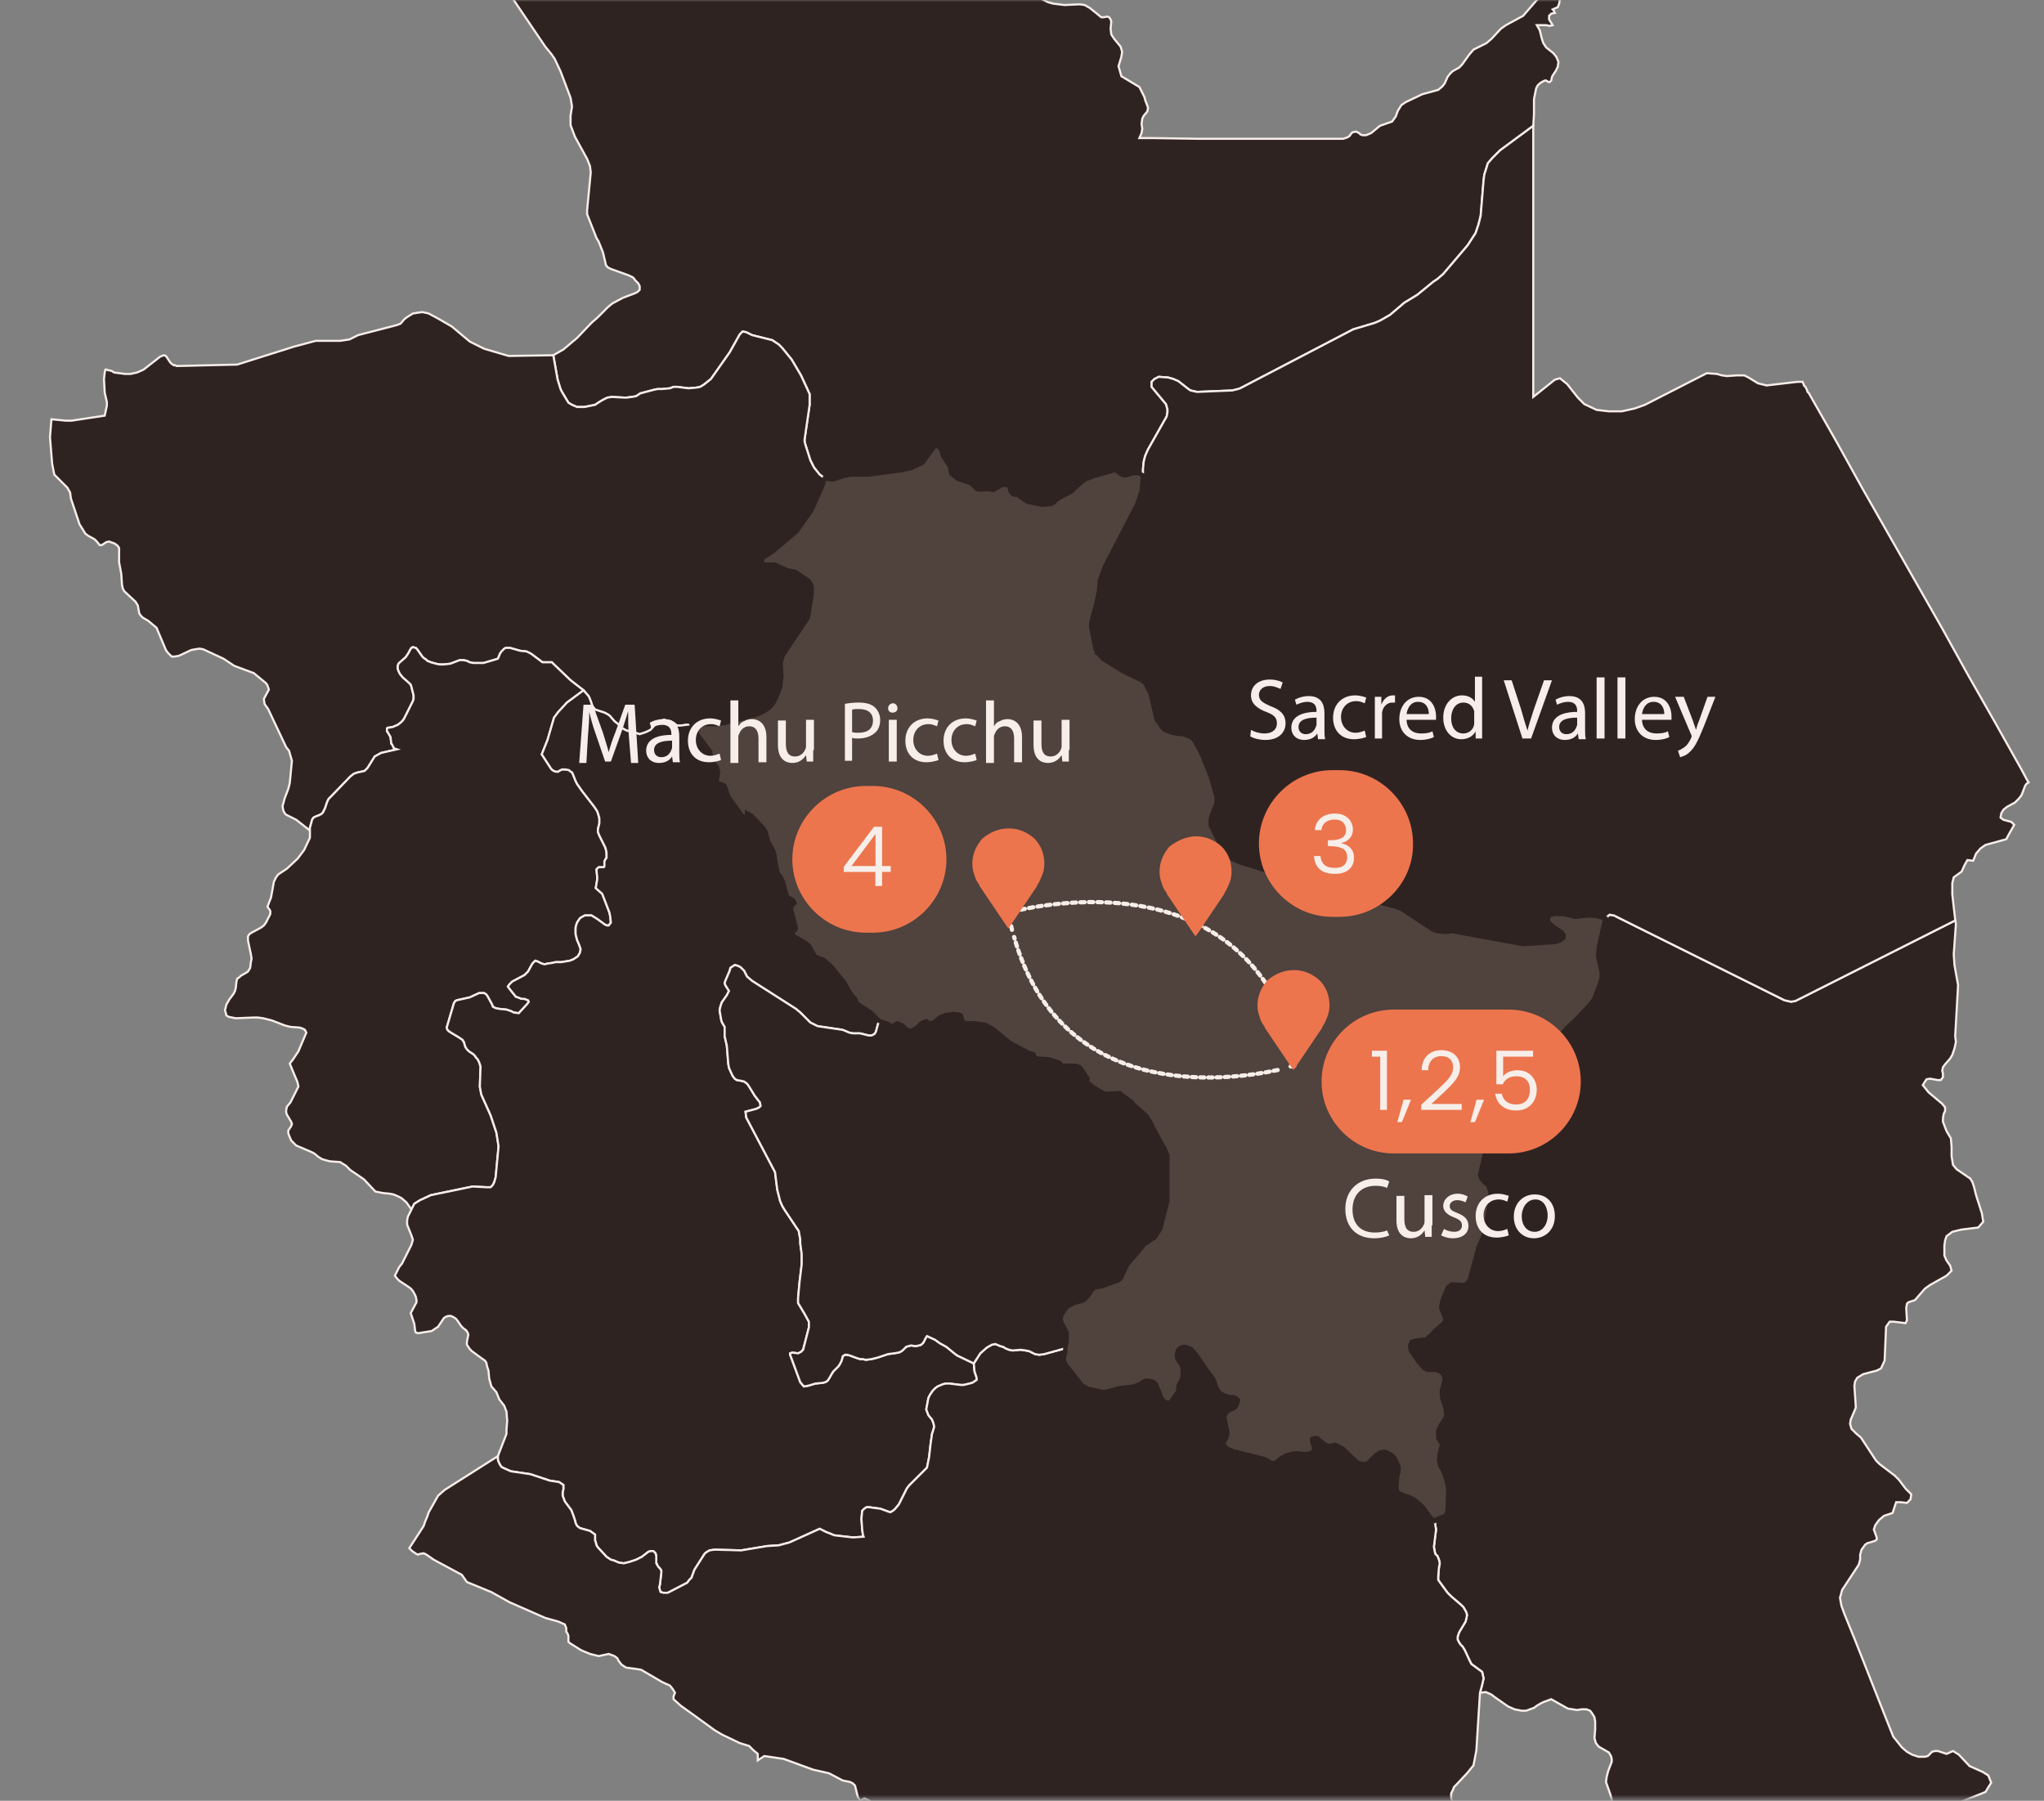 <svg width="513" height="452" viewBox="0 0 513 452" fill="none" xmlns="http://www.w3.org/2000/svg">
<rect x="0" y="0" width="513" height="452" fill="#808080" stroke="none"/>
<mask id="mask0_1533_12074" style="mask-type:luminance" maskUnits="userSpaceOnUse" x="0" y="0" width="513" height="452">
<path d="M512.395 0H0V451.419H512.395V0Z" fill="white"/>
</mask>
<g mask="url(#mask0_1533_12074)">
<path fill-rule="evenodd" clip-rule="evenodd" d="M392.041 -2.346L389.511 -1.985L388.246 -1.805L386.981 -1.083L385.716 0L383.367 2.708L382.282 3.971L377.945 6.318L376.68 7.22L374.331 9.747L373.066 10.83L369.813 12.454L368.729 13.718L366.922 16.245L366.199 16.967L364.573 17.869L363.85 18.591L363.308 19.313L362.585 20.938L362.043 21.66L360.958 22.562L356.983 23.645L352.826 25.631L351.742 26.352L350.839 27.797L350.297 29.241L349.393 30.504L346.321 31.587L344.152 33.392L342.887 33.933H341.984L341.442 33.753L341.08 33.392L340.357 33.031L339.454 33.211L339.092 33.572L338.731 34.114L338.189 34.475L337.105 34.836H334.575H323.37H311.986H300.601L289.216 34.655H285.963L286.505 33.392L286.686 32.309L286.505 31.045L286.686 29.782L287.047 29.06L287.951 27.977L288.132 27.075L287.951 26.533L287.409 25.089L287.228 24.367L285.963 21.84L281.445 19.133L280.722 16.606L281.445 14.259L281.626 12.996L281.265 11.732L279.638 9.747L278.915 8.664L278.735 7.22L278.915 5.415L278.735 4.874L278.373 4.332L277.831 4.152L277.108 4.332H276.385L275.301 3.43L273.494 1.986L272.229 1.264L270.964 1.083L267.169 1.264L264.278 0.903L263.013 0.542L260.483 -0.722L257.772 -1.444L256.688 -1.805H256.326L255.784 -1.444L255.603 -1.263L255.242 -1.444L254.7 -1.805L254.338 -1.985L246.568 -3.61L221.087 -3.79L222.352 -5.776L225.786 -9.205L227.232 -11.191L228.316 -13.357L229.039 -14.259L229.762 -14.8L230.665 -14.981L231.749 -15.161L232.472 -15.703L232.834 -16.425L233.014 -18.23L235.906 -20.576L236.448 -21.298L236.99 -22.562L237.352 -24.547L236.629 -29.962L236.267 -31.045L234.46 -33.572L233.737 -34.474L231.388 -36.099L230.304 -36.821L225.425 -44.041L224.34 -46.748L223.617 -48.012L222.533 -49.095L221.268 -49.636L217.654 -50.539L216.208 -51.261L215.124 -52.343L212.413 -55.773L212.052 -56.856V-58.119L212.594 -61.007V-62.271L212.052 -63.534L211.148 -64.437L210.606 -64.617L209.341 -64.798L208.618 -64.978L208.076 -65.7L206.992 -66.964L206.269 -67.505L201.209 -70.393L200.306 -71.296L199.944 -72.379L199.583 -75.086L199.041 -76.71L197.234 -79.237L196.33 -80.681L196.149 -81.945L196.511 -84.291V-85.555L195.788 -86.999L193.8 -89.887L193.258 -91.331L192.174 -93.316L189.824 -94.579L187.114 -95.662L185.126 -97.106L184.764 -98.009L184.042 -101.077L184.222 -102.341H185.126L187.294 -101.619L189.282 -102.882L190.005 -105.229L189.463 -107.756L187.475 -109.38L185.126 -110.102L183.138 -111.005L181.331 -112.088L173.018 -120.932L170.488 -122.376L169.946 -123.459L172.115 -124.361L171.934 -124.542L171.392 -125.083L170.488 -125.805L169.765 -126.347L166.874 -127.791L156.393 -131.581L153.321 -132.484L151.513 -132.664H147.176L144.285 -133.747L138.141 -137.357L135.611 -137.898L134.707 -137.718L133.804 -137.357L133.081 -136.454L132.539 -135.191V-133.928L132.719 -132.845L133.262 -131.942L133.804 -130.318L135.43 -121.654V-119.307L135.249 -115.336L136.153 -109.561L135.972 -103.785L135.791 -102.702L135.43 -101.799L134.888 -100.897L133.984 -100.175L132.9 -99.272L128.744 -97.106L127.117 -96.565L112.66 -94.038L107.6 -92.413L105.432 -91.331L101.818 -88.804L100.553 -88.082L98.926 -87.54L95.854 -86.818H87.903L86.819 -87.36L85.915 -87.54H85.373L84.469 -86.818L83.927 -85.555L83.566 -84.472L83.385 -83.569L83.204 -82.667L82.662 -81.764L81.939 -81.403L80.494 -81.223H79.771H79.048L77.964 -80.862L76.879 -79.959L75.976 -79.237L75.253 -77.974L75.072 -76.891V-75.447L75.795 -73.1L76.156 -72.198L77.241 -70.574L80.674 -66.603L81.036 -65.881L81.397 -64.798L81.036 -63.895L80.313 -63.354H78.867L77.421 -63.895L76.518 -64.437L71.819 -68.408L71.097 -68.949L70.193 -69.31L69.109 -69.671L67.844 -69.491L66.76 -69.13L65.675 -68.047L65.133 -67.144L64.049 -65.881L62.965 -64.798L58.627 -61.91L56.459 -60.105L54.652 -57.939L51.941 -55.773L45.616 -52.885L45.797 -50.358L46.7 -48.373L49.592 -44.221L50.134 -42.958L50.315 -42.055L51.218 -30.684L51.399 -30.143L51.58 -29.782L51.941 -29.601L52.122 -29.421L52.664 -29.06L53.387 -28.879L53.929 -28.518L54.652 -27.977L55.194 -27.255L56.459 -24.728L56.82 -24.186L57.001 -22.742V-22.02V-21.118L56.82 -20.396V-19.493V-18.23L57.362 -16.244L57.724 -14.981L58.266 -14.259L58.627 -13.898L60.254 -12.634L61.338 -11.912L61.7 -11.371L64.591 -5.415L65.495 -4.512L66.217 -3.971L68.386 -3.79L69.832 -4.151L71.458 -4.873L72.181 -5.415L79.771 -11.732L80.494 -12.093L82.12 -12.274L83.566 -12.634L86.457 -13.717L87.903 -14.44L88.806 -15.161L90.071 -17.327L92.059 -19.493L92.421 -20.035L93.505 -22.562L94.047 -23.825L95.493 -25.811L95.854 -26.352L96.577 -28.338L96.938 -29.06L97.481 -29.962L99.107 -31.948L102.902 -37.723L105.07 -40.431L108.143 -43.499L109.588 -44.763L112.841 -46.207L113.564 -46.568L119.166 -51.261L120.07 -51.983L124.587 -53.788L126.575 -54.329L128.021 -54.51L133.804 -53.968H134.526L135.249 -53.607L136.334 -52.885L136.876 -52.524L137.237 -52.163L137.599 -51.621L137.96 -50.9L138.321 -49.636L138.683 -48.192V-47.47V-46.929L138.502 -46.207L138.141 -45.485L137.056 -44.763L133.442 -42.958L132.9 -42.416L132.358 -42.055L132.177 -41.333L131.996 -40.611L131.635 -34.294L131.093 -32.128L129.467 -28.518L128.382 -26.894L128.202 -26.352L128.021 -25.63L127.84 -24.908V-24.006L128.563 -21.298V-20.396V-18.952L127.84 -15.883L126.033 -10.469L125.31 -7.761V-7.22V-6.678L125.491 -5.776L126.575 -3.249L127.479 -1.805L128.563 -0.541L136.876 11.732L138.502 13.718L139.225 14.801L140.671 17.869L143.201 24.548L143.562 26.713L143.201 29.06V31.406L144.285 34.294L147.357 39.89L148.08 41.695L148.261 43.319L147.357 52.705V53.788L147.718 54.69L149.706 59.744L150.248 60.647L151.333 63.354L152.056 66.423L152.236 66.784L152.598 67.145L153.321 67.505L157.838 69.13L158.923 69.671L159.465 70.394L160.188 71.115L160.549 71.837V72.74L160.007 73.281L159.284 73.642L156.393 74.725L153.682 76.169L152.598 77.072L149.887 79.779L148.441 81.043L144.827 84.833L141.394 87.721L138.864 89.165L139.948 95.302L140.671 97.648L141.032 98.37L142.659 101.078L143.562 101.619L144.827 102.161H146.634L149.345 101.619L150.429 100.897L151.333 100.356L152.417 99.814L153.501 99.634L157.115 99.814L158.561 99.634L159.645 99.453L160.73 98.731L164.163 97.829L165.067 97.648H166.151L168.139 97.468L169.042 97.107H169.946L172.837 97.468L174.825 97.287L175.729 97.107L176.632 96.565L177.536 95.843L178.439 95.121L183.138 88.443L185.668 83.931L186.391 83.209L187.294 83.389L188.74 84.111L190.186 84.472L193.077 85.194L193.8 85.375L194.342 85.736L195.426 86.458L196.33 87.36L198.679 90.248L201.028 94.219L203.197 98.912V99.273V101.619L201.932 110.283V110.824L202.113 111.546L203.378 115.517L204.281 117.322L205.727 119.127L206.992 120.03L208.98 120.391L211.69 119.488L213.498 119.127H218.015L226.147 118.044L228.677 117.503L230.665 116.6L231.388 116.239L231.749 115.878L234.099 112.629L234.641 112.088L235.364 111.907L235.906 112.449L236.267 112.99L236.448 113.712L236.629 114.434L236.99 114.976L237.352 115.517L238.074 116.6L238.436 116.961L238.617 118.405L238.797 118.947L240.424 120.21L243.134 121.113L243.676 121.293L245.122 122.737L246.026 122.918L248.014 122.737L248.736 122.918H249.459L250.001 122.557L250.724 122.196L251.266 121.835L252.531 121.654L253.254 122.015L253.435 122.557L253.616 123.279L253.977 123.82L254.519 124.181H255.242L255.784 124.542L257.411 125.625L257.953 125.986L258.856 126.167L261.567 126.708L263.735 126.528L264.458 126.167L265 125.625L265.362 125.264L266.085 124.903L266.627 124.542L268.073 123.82L268.795 123.459L271.145 121.293L272.229 120.391L274.578 119.488L279.096 118.225L279.457 118.044H280L281.265 118.947L281.987 119.308H282.71L284.337 118.766H285.24H285.782L286.867 119.308V119.127V117.683L287.047 115.878L287.409 114.434L288.132 112.81L292.83 104.507L293.011 103.424V102.702L292.649 101.439L289.035 97.107V96.385V95.843L289.758 95.121L290.842 94.58L293.192 94.76L294.457 95.121L295.721 95.663L298.251 97.648L298.794 98.009L300.42 98.37L309.275 98.009L310.721 97.648L311.263 97.468L339.634 82.667L345.056 81.043L346.321 80.501L348.851 79.057L352.465 75.989L355.718 74.003L359.693 70.754L360.778 70.032L362.223 68.769L368.368 61.549L370.355 58.481L371.078 56.315L371.62 54.149L372.343 45.305L372.524 43.861L373.428 40.973L374.512 39.709L376.5 37.724L384.812 31.587L384.993 28.699V24.909L385.535 22.201L385.897 21.479L386.439 20.938L386.981 20.577L387.704 20.216H388.065L388.607 20.577H388.969L389.33 20.216L389.511 19.313L389.692 18.952L390.415 17.869L390.957 16.786L391.137 15.523L390.595 14.259L389.872 13.357L388.065 11.913L387.342 10.83L386.981 9.747L386.439 7.581L385.716 6.318H386.077H387.885H388.065L388.969 6.498L389.692 6.318L388.788 4.874V3.971L389.33 3.43L390.234 3.249L390.053 2.888L389.872 2.527L389.692 2.347L390.957 1.805L391.318 0.903L391.499 -0.18L392.041 -1.263L392.222 -1.444L392.041 -2.346Z" fill="#2F2322" stroke="#F7EEE9" stroke-width="0.53" stroke-miterlimit="10"/>
</g>
<mask id="mask1_1533_12074" style="mask-type:luminance" maskUnits="userSpaceOnUse" x="0" y="0" width="513" height="452">
<path d="M512.395 0H0V451.419H512.395V0Z" fill="white"/>
</mask>
<g mask="url(#mask1_1533_12074)">
<path fill-rule="evenodd" clip-rule="evenodd" d="M499.023 445.644L497.577 444.741L494.324 443.297L491.614 440.409L490.168 439.507L488.542 440.229L486.373 439.507H485.65L484.927 439.687L483.843 440.77L483.12 440.951H481.494L479.867 440.409L478.602 439.687L477.337 438.604L475.169 435.897L473.723 432.287L471.012 425.428L468.302 418.569L465.591 411.71L462.88 405.032L462.158 403.047L461.796 401.061L462.338 399.076L466.495 392.758L466.856 391.495V390.231L467.217 388.968L468.121 387.704L468.663 387.343L470.47 386.802L471.012 386.441V385.9L470.29 383.914L470.651 382.831L471.555 381.568L472.82 380.485L474.988 379.763L475.892 377.055H476.976L478.602 377.236L479.506 376.333L479.687 375.07L478.241 373.626L476.615 371.46L475.53 370.377L471.735 367.489L470.832 366.586L467.037 360.811L465.953 359.908L464.688 358.645L464.326 357.381L464.507 356.298L465.591 353.771L465.772 353.23L465.41 347.815L465.591 346.732L466.133 345.829L467.579 344.927L471.012 344.025L472.097 343.483L473 341.498L473.362 333.014L474.265 331.751H475.35L476.795 331.931L478.241 332.112L478.602 331.39L478.422 328.321L478.602 327.238L478.964 326.877L480.048 326.516L480.59 326.336L483.12 323.448L484.385 322.546L488.542 320.199L489.806 318.936L489.445 317.672L488.542 316.409L487.999 315.145V312.618L488.18 311.355L488.542 310.272L489.987 309.189L492.156 308.647L496.493 308.106L497.758 306.662L497.396 304.496L495.951 299.984L495.409 297.818L495.047 296.735L494.505 295.832L491.071 293.486L490.168 292.403L489.806 290.237V287.89L489.626 285.724L488.542 283.919L487.638 281.573V280.671L487.819 279.588L488.18 278.866V277.963L487.457 277.061L484.024 274.173L482.578 272.368L483.482 270.924L484.385 270.743L486.373 271.104H487.096L487.638 270.382V269.48L487.457 268.758L487.638 267.855L488.18 267.133L489.445 265.689L489.987 264.787L490.529 263.162L490.891 261.538L490.71 260.094L491.433 247.279L490.529 242.225L490.349 239.518L490.891 231.937L490.71 230.854V231.034L450.592 251.25L449.508 251.43L447.881 251.069L405.053 229.771L403.968 229.59L402.884 230.493L401.258 237.713L401.077 240.059L401.98 244.03V244.752V245.474L401.438 247.279L399.993 250.889L398.908 252.333L395.113 256.304L393.306 257.928L392.041 259.372L391.138 260.636L389.15 264.065L383.186 278.505L382.102 280.31L381.379 280.851L379.572 281.393L374.512 282.295L373.609 282.837L372.886 286.085L372.705 289.515L371.44 294.93L371.802 295.832L372.524 296.735L373.428 297.457L373.97 298.901L374.151 300.345L372.705 309.008L372.163 310.633L371.079 312.979L368.91 321.102L368.549 321.643L368.368 322.004L367.645 322.546L364.392 322.365L363.85 322.726L363.308 323.268L362.043 326.336L361.682 328.141L362.043 329.224L362.585 330.487L362.766 331.209L362.585 331.751L362.224 332.292L361.501 332.834L361.14 333.195L359.875 334.278L359.152 335.18L358.429 335.722L357.887 336.263H357.164L355.538 336.444L354.273 336.805L353.911 337.707V338.249L354.092 338.971L354.453 339.512L355.899 341.678L356.983 342.942L357.525 343.483L358.248 343.844H358.79H359.694H360.597L361.862 344.566L362.405 345.288L362.585 346.19L361.862 349.078V349.981L362.043 351.244L362.766 353.41L362.947 354.674V355.576L361.501 357.923L360.959 359.006V360.991L361.862 362.435V362.796V362.977L361.501 364.06L361.32 364.962L361.14 366.406L361.32 367.308L361.501 368.03L361.862 368.572L362.405 369.655L362.947 371.279L363.489 373.626L363.308 378.86L363.127 379.763L362.766 380.485L362.224 380.665L361.32 381.026L360.778 381.207L360.055 381.748L360.417 383.914L359.875 388.246L360.055 389.329L360.236 390.051L360.778 390.592L361.14 391.495L361.32 392.217V392.578L361.14 393.48L360.959 395.646V396.549L361.32 397.09L363.308 399.798L364.212 400.7L366.742 402.866L367.284 403.408L368.007 404.671L368.187 405.393L368.007 406.296L367.826 407.018L366.2 409.725L366.019 410.266L365.838 410.808V411.53L366.2 412.252L366.561 412.793L367.103 413.335L367.645 414.237L368.729 416.584L369.272 417.667L371.982 419.652L372.344 421.277L371.982 422.901L371.44 424.887L372.886 424.706L374.151 425.248L374.693 425.609L374.874 425.789L378.488 428.316L380.114 429.038L381.921 429.399H383.006L384.994 428.677L385.716 428.135L386.62 427.594L387.343 427.233L389.331 426.511L393.487 428.857L395.836 429.218L396.921 429.038H398.186L399.089 429.399L399.631 430.121L400.173 431.023L400.354 432.106V434.092L400.173 436.258L400.535 437.521L401.258 438.424L403.788 439.868L404.33 440.77L404.51 441.492V442.214L403.607 444.561L403.245 446.005L403.065 447.268L403.245 447.809L404.149 450.336L405.233 454.307L406.137 456.473L407.04 457.376L409.751 459L410.293 459.542L410.835 460.083L411.739 461.708L412.823 463.332L416.076 466.762L417.16 467.664L418.064 468.206L418.787 468.567L422.762 469.108L424.208 471.454L423.666 472.537L421.136 474.523L419.51 476.328L418.967 476.689L418.245 477.05L416.257 477.23L415.534 477.591L414.811 477.952L414.269 478.674L414.088 479.216L413.907 481.021V481.562L414.088 482.465L414.269 483.367L415.353 486.255L419.51 492.572L422.943 499.07L424.389 501.236L424.931 501.417L425.473 501.597H425.654H425.834L426.196 501.778L427.642 502.861L429.81 504.846L431.075 505.929L431.437 506.11H431.979L432.34 506.29L432.882 506.471L433.424 506.832L435.412 508.095L435.954 508.456H436.316H436.677L437.581 508.095L438.123 507.915L438.484 507.734H438.846L439.569 507.915L439.93 508.095L440.111 508.276L440.653 509.539L441.014 510.081L441.918 511.344L442.46 511.705L443.002 511.885H443.364H443.725L445.893 511.524L446.616 511.163H446.797L447.881 509.358L448.785 505.749L449.508 504.305L449.869 504.124L450.953 503.944H451.315L454.748 500.695L456.736 499.431L458.363 498.709L460.17 498.348L461.977 497.807L463.242 496.182L463.603 495.099L463.242 494.738L462.88 494.558L462.7 494.016L462.88 493.475L463.242 492.933L465.953 491.309L466.675 490.406L468.302 486.797L474.807 479.938L475.711 478.494L476.976 474.884L477.518 473.981L478.602 473.259L480.771 473.079L482.036 472.898L485.65 470.913L486.734 470.01L487.819 468.747L488.542 467.664L486.915 465.318L486.554 464.235L486.734 462.069L486.554 458.278L486.734 456.834L487.277 455.751L489.084 453.766L491.071 452.683L498.3 449.795L499.746 447.449L499.023 445.644Z" fill="#2F2322" stroke="#F7EEE9" stroke-width="0.53" stroke-miterlimit="10"/>
</g>
<mask id="mask2_1533_12074" style="mask-type:luminance" maskUnits="userSpaceOnUse" x="0" y="0" width="513" height="452">
<path d="M512.395 0H0V451.419H512.395V0Z" fill="white"/>
</mask>
<g mask="url(#mask2_1533_12074)">
<path fill-rule="evenodd" clip-rule="evenodd" d="M508.781 195.838L507.335 193.13L500.649 181.218L493.963 169.486L487.457 157.753L480.771 146.021L474.084 134.289L467.398 122.557L460.892 110.824L454.206 99.092L454.025 98.731L453.664 98.37L453.483 97.829L453.302 97.468L453.122 97.107L452.76 96.746L452.58 96.204L452.399 95.843H451.134L443.363 96.746L441.195 96.204L438.846 94.76L437.761 94.219H435.954L433.424 94.399L432.159 94.219L430.894 93.858L428.364 93.677L412.823 101.619L410.293 102.522L407.04 103.244H403.787L400.715 102.883L397.643 101.439L396.017 99.814L393.306 96.385L391.499 94.941L390.234 95.302L384.813 99.634V94.399V86.277V77.974V69.671V61.549V53.246V45.124V36.821V31.587L376.5 37.724L374.512 39.709L373.428 40.973L372.524 43.861L372.343 45.305L371.621 54.149L371.079 56.315L370.356 58.481L368.368 61.549L362.224 68.769L360.778 70.032L359.694 70.754L355.718 74.003L352.465 75.989L348.851 79.057L346.321 80.501L345.056 81.043L339.635 82.667L311.263 97.468L310.721 97.648L309.275 98.009L300.42 98.37L298.794 98.009L298.252 97.648L295.722 95.663L294.457 95.121L293.192 94.76L290.842 94.58L289.758 95.121L289.035 95.843V96.385V97.107L292.65 101.439L293.011 102.702V103.424L292.83 104.507L288.132 112.81L287.409 114.434L287.047 115.878L286.867 117.683V119.127V119.308L286.505 123.279L285.421 126.528L277.289 142.231L276.024 145.66L275.843 148.187L274.94 152.338L274.398 154.143L273.855 156.49V157.392L274.94 162.988L275.301 163.529V163.89L275.663 164.071L276.747 165.334L281.988 168.583L286.505 170.749L287.409 171.471L287.951 172.554L288.674 173.817L290.3 180.676L291.023 181.579L291.565 182.481L292.288 183.203L294.095 183.925L296.083 184.286H296.987L297.89 184.647L298.432 184.828L299.155 185.189L299.878 186.091L300.42 186.994L301.866 189.882L303.854 194.935L304.757 198.004L305.299 199.989V201.614L304.215 204.321L303.854 205.585V207.209L304.396 208.292L304.938 209.375L306.564 212.624L307.468 214.248L309.456 215.692L311.082 216.414L323.009 220.205L324.455 220.385H325.539L328.973 220.024H330.238L330.96 220.385L331.683 220.746L333.31 221.829L334.394 222.371L341.08 225.078L350.839 227.786L351.742 228.147L359.694 233.381L360.778 233.742L362.766 233.922L364.573 233.742L382.283 236.991L390.234 236.449L391.499 236.088L392.403 235.366V234.644L391.86 233.922L390.234 232.839L389.511 232.298L388.788 231.576L388.427 230.854L388.788 229.771L389.511 229.591L390.415 229.41H392.403L395.294 230.132L398.727 229.771L400.715 229.952L402.884 230.493L403.968 229.591L405.052 229.771L447.881 251.07L449.507 251.43L450.592 251.25L490.71 231.035V230.854L489.987 224.537V221.649L490.348 220.205L492.336 218.761L493.059 217.136L493.782 215.873L495.228 216.053L495.95 214.248L497.035 212.985L498.3 212.082L503.54 210.639L503.902 209.917L505.528 207.029L504.805 206.307L502.818 205.765L502.095 205.224L502.275 204.141L502.818 203.238L503.721 202.516L505.709 201.433L506.612 200.531L507.335 199.628L507.697 198.726L508.239 197.282L508.6 196.74L509.142 196.379L508.781 195.838Z" fill="#2F2322" stroke="#F7EEE9" stroke-width="0.53" stroke-miterlimit="10"/>
</g>
<mask id="mask3_1533_12074" style="mask-type:luminance" maskUnits="userSpaceOnUse" x="0" y="0" width="513" height="452">
<path d="M512.395 0H0V451.419H512.395V0Z" fill="white"/>
</mask>
<g mask="url(#mask3_1533_12074)">
<path fill-rule="evenodd" clip-rule="evenodd" d="M191.993 139.703L194.161 138.259L199.944 133.386L203.739 127.971L206.45 121.834L206.992 120.029L205.727 119.127L204.281 117.322L203.378 115.517L202.113 111.546L201.932 110.824V110.283L203.197 101.619V99.272V98.912L201.028 94.219L198.679 90.248L196.33 87.36L195.426 86.457L194.342 85.735L193.8 85.374L193.077 85.194L190.186 84.472L188.74 84.111L187.294 83.389L186.391 83.208L185.668 83.93L183.138 88.443L178.439 95.121L177.536 95.843L176.632 96.565L175.729 97.106L174.825 97.287L172.837 97.468L169.946 97.106H169.042L168.139 97.468L166.151 97.648H165.067L164.163 97.829L160.73 98.731L159.645 99.453L158.561 99.633L157.115 99.814L153.501 99.633L152.417 99.814L151.333 100.355L150.429 100.897L149.345 101.619L146.634 102.16H144.827L143.562 101.619L142.658 101.077L141.032 98.37L140.671 97.648L139.948 95.302L138.863 89.165L127.659 89.345L121.515 87.54L118.985 86.277L117.901 85.735L113.383 81.945L109.95 79.959L107.6 78.696L106.877 78.516L105.974 78.335L104.709 78.516L103.625 78.696L102.179 79.598L101.456 80.14L100.553 81.223L99.649 81.584L89.891 84.111L87.722 85.194L85.373 85.555H79.229L73.807 86.999L59.531 91.511L44.351 91.872L43.99 91.692H43.628L43.086 91.331L42.725 90.97L42.002 89.887L41.641 89.345L41.098 89.165L40.195 89.526L36.038 92.775L34.412 93.497L32.786 93.858H31.34L28.629 93.497L28.087 93.136L27.545 92.955H27.184L26.822 92.775H26.461L26.28 93.497L26.099 95.121L26.28 98.55L26.822 100.897V101.799L26.28 104.326L17.967 105.59H16.522L12.907 105.229L12.546 109.741L13.088 116.42L13.63 119.127L16.883 122.376L17.606 123.639L17.787 125.083L19.955 131.581L20.859 133.025L21.401 133.928L22.124 134.469L23.75 135.372L24.292 135.913L25.015 136.816H25.557L26.641 136.094L27.364 135.913L28.81 136.455L29.533 136.996L29.894 137.538V138.259V141.147L30.436 144.035L30.617 146.743L30.798 147.645L31.159 148.367L34.051 151.075L34.593 151.977L34.954 153.963L35.316 154.504L35.858 155.046L37.123 155.768L39.291 157.573L41.641 163.168L42.183 163.89L43.086 164.792H43.809L44.893 164.612L47.965 163.168L48.869 162.987L50.134 162.807L51.038 162.987L56.097 165.334L56.64 165.695L57.182 166.056L58.808 167.139L63.687 168.944L66.76 171.471L67.121 172.012L67.482 173.095L66.217 175.442L66.398 176.705L67.302 177.969L71.819 187.535L72.542 188.437L73.265 190.964L72.723 196.56L72.362 198.004L71.458 200.35L70.916 202.335L71.097 203.418L71.458 204.14L71.819 204.501L74.349 205.765L77.783 208.472V207.75L78.144 206.487L78.325 205.765L78.686 205.223L79.409 204.862L79.951 204.682L80.674 204.321L81.036 203.96L81.578 202.877L82.12 201.252L82.481 200.53L83.204 199.808L87.903 194.935L88.806 194.213L89.891 193.852L90.794 193.672L91.517 193.491L92.24 192.769L94.047 189.881L95.673 188.979L99.649 188.076L99.107 187.896H98.926L98.746 187.535L98.384 186.813L98.203 186.632L98.023 185.008L97.3 183.744L97.119 183.564V182.842L97.3 182.661H97.481L98.565 182.481L99.83 181.939L100.553 181.398L101.095 180.856L101.456 180.315L103.625 175.983L103.805 175.442V174.539L103.444 173.095L103.263 172.373L103.083 171.832L102.54 171.29L101.095 170.027L100.372 169.124L100.01 168.402L99.83 167.861V167.139L100.01 166.597L100.372 166.236L101.818 164.973L102.179 164.431L102.54 163.89L102.902 163.168L103.263 162.626L103.625 162.446L104.348 162.626L104.709 162.987L105.974 164.792L106.335 165.153L106.877 165.514L107.239 165.875L108.142 166.236L109.407 166.597L110.311 166.778H111.395L113.022 166.597L115.371 165.695H116.275L117.178 165.875L117.901 166.236L118.804 166.417H119.889H121.334L124.407 165.514L124.949 165.334L125.129 164.973L125.491 164.07L125.852 163.529L126.394 162.987L126.575 162.807L126.937 162.626H127.298H128.021L130.551 163.348L132.177 163.529L133.261 164.07L136.153 166.236H138.141H138.502L139.044 166.778L143.201 170.749L146.453 173.276L147.718 174.72L147.899 175.081L148.261 175.983L148.622 177.066L148.803 177.427L148.983 177.608L149.164 177.969L149.526 178.149L151.694 178.871L152.417 179.232L152.959 179.593L154.224 181.037L155.128 181.759L156.031 182.661L156.573 183.022L157.296 183.383L160.007 184.105L160.549 184.286L161.091 184.105L162.175 183.744L163.26 183.203L164.705 181.578L165.609 181.037L166.151 180.856L166.693 180.676L167.235 180.856L168.32 181.037L169.223 181.578L169.404 181.759L169.946 182.12H170.849L173.56 181.759H180.066L182.234 181.398L189.824 179.412L191.812 178.51L192.354 178.149L192.896 177.788L193.8 176.886L194.161 176.344L195.246 173.998L195.788 172.554L195.968 171.11L196.149 169.846L195.968 166.958V166.417L196.33 164.973L196.511 164.431L202.655 155.226L202.836 154.685L203.739 149.089V148.006V147.284L203.558 146.743L203.197 146.201L203.016 145.84L201.209 144.577L200.125 143.855L199.583 143.494L197.595 143.133L195.246 142.05L194.523 141.689H193.8H192.354H191.812L191.27 141.328V140.606L191.451 140.064L191.993 139.703Z" fill="#2F2322" stroke="#F7EEE9" stroke-width="0.53" stroke-miterlimit="10"/>
</g>
<mask id="mask4_1533_12074" style="mask-type:luminance" maskUnits="userSpaceOnUse" x="0" y="0" width="513" height="452">
<path d="M512.395 0H0V451.419H512.395V0Z" fill="white"/>
</mask>
<g mask="url(#mask4_1533_12074)">
<path fill-rule="evenodd" clip-rule="evenodd" d="M153.14 229.952L152.959 229.049L151.152 224.356L149.526 222.912L149.887 220.746V220.205L149.706 218.219L150.068 217.858L150.248 217.678H150.61H151.333H151.513L151.694 217.497V217.136V216.775V216.414V216.234L152.056 215.512L152.236 215.332V214.79V214.068L152.056 213.166L151.875 212.624L150.429 209.736L150.068 208.834V208.112L150.248 207.39L150.429 206.668V205.404L150.248 204.682L149.887 203.599L149.164 202.516L146.092 198.545L144.827 196.74L144.466 196.018L143.743 194.214L143.562 193.853L143.201 193.672L142.839 193.311L141.936 193.131H141.394H141.032L140.309 193.492L140.129 193.672H139.767H139.406L138.683 193.311L138.321 192.95L135.972 189.34L137.418 185.73L139.044 180.135L139.586 179.413L140.129 178.691L142.297 176.344L146.454 173.276L143.201 170.749L139.044 166.778L138.502 166.237H138.141H136.153L133.262 164.071L132.177 163.529L130.551 163.349L128.021 162.627H127.298H126.937L126.575 162.807L126.395 162.988L125.852 163.529L125.491 164.071L125.13 164.973L124.949 165.334L124.407 165.515L121.335 166.417H119.889H118.805L117.901 166.237L117.178 165.876L116.275 165.695H115.371L113.022 166.598L111.395 166.778H110.311L109.408 166.598L108.143 166.237L107.239 165.876L106.878 165.515L106.335 165.154L105.974 164.793L104.709 162.988L104.348 162.627L103.625 162.446L103.263 162.627L102.902 163.168L102.541 163.89L102.179 164.432L101.818 164.973L100.372 166.237L100.011 166.598L99.83 167.139V167.861L100.011 168.403L100.372 169.125L101.095 170.027L102.541 171.291L103.083 171.832L103.263 172.374L103.444 173.096L103.806 174.54V175.442L103.625 175.983L101.456 180.315L101.095 180.857L100.553 181.398L99.83 181.94L98.565 182.481L97.481 182.662H97.3L97.119 182.842V183.564L97.3 183.745L98.023 185.008L98.203 186.633L98.384 186.813L98.746 187.535L98.926 187.896H99.107L99.649 188.077L95.674 188.979L94.047 189.882L92.24 192.77L91.517 193.492L90.794 193.672L89.891 193.853L88.806 194.214L87.903 194.935L83.204 199.809L82.481 200.531L82.12 201.253L81.578 202.877L81.036 203.96L80.674 204.321L79.951 204.682L79.409 204.863L78.687 205.224L78.325 205.765L78.144 206.487L77.783 207.751V208.473V210.278L76.337 213.346L74.711 215.512L72 218.039L69.832 219.483L69.29 220.205L68.747 221.288L68.025 225.259L67.121 227.605L67.663 228.327L67.844 228.688V228.869V229.41L67.482 230.132L66.76 231.576L66.217 232.298L65.495 232.84L63.145 234.103L62.603 234.464L62.242 235.006V236.088L62.965 239.518L63.145 240.601L62.965 241.503L62.784 242.947L62.242 243.85L61.7 244.211L60.435 244.933L60.073 245.294L59.531 245.655L59.35 246.377L59.17 248.001L58.989 248.723L58.627 249.445L57.543 250.889L56.82 252.153L56.64 252.875L56.459 253.597L56.64 254.138L56.82 254.86L57.362 255.221L59.17 255.582L63.507 255.402H64.772L66.037 255.582L68.205 256.124L71.458 257.387L72.904 257.748L75.253 257.928L75.795 258.109L76.518 258.47L76.879 259.192L74.892 263.885L74.169 264.968L73.446 266.051L72.723 266.953L73.988 270.022L74.53 271.285L74.711 271.827L74.892 272.729L72.904 276.7L72 277.783L71.82 278.685V279.227L72 279.768L73.085 281.573L73.265 282.115L73.085 282.656L72.362 283.739V284.461L72.542 285.003L73.085 286.266L73.627 286.808L74.35 287.53L78.144 289.154L78.867 289.515L79.951 290.418L80.855 290.959L82.12 291.32L82.843 291.501L85.373 291.681L85.915 292.042L86.819 292.584L87.903 293.667L91.336 296.013L94.228 299.081L96.035 299.442L97.842 299.623L98.746 299.803L99.649 300.164L100.733 300.706L101.998 301.789L103.263 303.594L103.986 302.15L105.432 301.247L108.143 299.984L118.624 297.818L122.057 297.998H123.142L123.684 297.457L124.045 296.735L124.407 295.472L125.13 287.71L124.587 284.281L123.142 279.949L120.792 274.715L120.431 272.729L120.612 267.675L120.25 266.592L119.889 265.87L119.527 265.509L119.166 264.968L118.805 264.607L117.72 263.885L117.178 263.343L116.817 262.802L116.636 262.26L116.455 261.538L116.275 261.358L116.094 260.997L115.01 260.275L113.203 259.192L112.66 258.831L112.299 258.47L112.118 257.928L113.925 251.792L114.287 251.25L114.648 251.07L117.901 250.348L120.25 249.265H120.792H121.515L122.057 249.626L122.419 250.167L123.503 252.153L123.684 252.694L124.407 253.055L125.31 253.236L127.117 253.416L128.202 253.777L128.924 254.138L130.189 254.319L132.358 251.972L132.719 251.431L132.539 251.07L131.635 250.709H130.912L130.009 250.348L129.467 250.167L128.021 248.362L127.479 247.64L127.84 247.099L128.563 246.377L131.635 244.752L132.539 243.85L133.623 241.864L133.984 241.503L134.346 241.142L134.888 241.323L135.972 241.864L136.695 242.045L137.418 241.864L138.683 241.684L139.406 241.503H140.851L143.02 241.142L143.924 240.781L145.008 240.059L145.55 239.157L145.731 238.254L145.55 237.713L145.369 237.171L144.827 235.908L144.466 234.464V233.742V232.84L144.646 232.118L144.827 231.576L145.189 231.035L145.55 230.493L146.092 230.132L146.815 229.771H147.538H148.441L149.887 230.674L151.875 232.118L152.417 232.298H152.778L153.321 231.576L153.14 229.952Z" fill="#2F2322" stroke="#F7EEE9" stroke-width="0.53" stroke-miterlimit="10"/>
</g>
<mask id="mask5_1533_12074" style="mask-type:luminance" maskUnits="userSpaceOnUse" x="0" y="0" width="513" height="452">
<path d="M512.395 0H0V451.419H512.395V0Z" fill="white"/>
</mask>
<g mask="url(#mask5_1533_12074)">
<path fill-rule="evenodd" clip-rule="evenodd" d="M244.581 344.205L244.4 342.219L240.243 340.234L239.521 339.692L237.533 338.068L235.906 337.165L234.641 336.263L232.654 335.36L232.292 335.902L231.75 336.985L231.208 337.526L230.666 337.707L229.762 337.887L228.678 337.707L227.955 337.887L227.413 338.068L226.509 338.97L225.967 339.331L225.425 339.512L224.341 339.692L222.895 339.873L220.184 340.775L218.739 341.136L217.293 341.317L216.57 341.136H215.847L214.763 340.775L213.317 340.234L212.595 340.053H212.052L211.51 340.414L211.33 341.136L211.149 341.678L210.787 342.4L210.426 342.941L209.161 344.205L208.8 344.746L208.077 346.01L207.715 346.551L207.173 346.912L206.45 347.093L204.643 347.273L202.836 347.815L201.752 347.995L200.848 346.912L198.318 340.053V339.692L198.86 339.512L200.306 339.692L201.029 339.331L201.571 338.79L203.017 333.194V331.75L201.933 329.765L200.306 327.058V325.794L200.668 321.823L201.21 317.311V314.784L200.848 312.076V310.993L200.668 310.091L200.487 309.008L198.318 305.759L196.873 303.593L196.33 302.691L195.788 301.427L195.065 298.539L194.523 294.207L187.295 280.49L187.114 279.046L189.825 278.324L190.548 277.963L190.909 277.602L190.728 276.699L189.463 275.075L188.018 272.728L187.656 272.187L187.295 271.826L186.753 271.465L186.03 271.284L184.946 271.104L184.403 270.743L183.861 270.021L182.958 268.036L182.777 266.953L182.416 262.44L181.873 260.094V257.747L181.151 256.484L180.97 255.762L180.609 253.596L180.789 252.693L181.151 251.61L182.416 249.806L182.958 248.723L182.054 247.279L181.873 246.737L182.054 246.196L182.596 244.932L183.138 243.669L183.319 242.947L183.861 242.586L184.403 242.225L185.126 242.405L185.849 242.766L186.753 243.669L187.476 245.113L188.741 246.196L199.764 253.235L200.848 254.137L203.378 256.664L205.185 257.567L211.33 258.469L211.872 258.65L213.137 259.191L214.04 259.372H215.124H215.847L218.016 259.913H218.739L219.462 259.552L219.823 259.011L220.365 257.025L220.727 256.303L220.184 255.762L218.558 254.137L215.486 252.152L214.944 251.61L214.763 250.888L213.498 249.445L211.872 246.557L208.619 242.586L206.812 240.961L204.824 240.239L204.462 239.878L203.017 237.351L202.113 236.629L199.945 235.366L198.86 234.824V234.463L199.764 233.019L198.499 227.966L199.041 226.883L199.403 226.702L199.222 226.161L198.86 225.8L198.138 225.439L197.776 225.258L197.415 224.717L196.511 221.287L195.969 220.204L195.608 219.663L195.246 219.302L194.704 216.775L194.343 214.428L194.162 213.706L193.258 212.082L192.716 210.999L192.174 208.833L191.632 207.931L188.56 204.682L187.476 204.14V204.501L187.295 205.043L187.114 205.404L186.211 204.682L182.777 199.989L182.235 198.184L181.873 197.281L181.331 196.92L180.066 196.559L179.886 195.837L180.247 194.032L180.066 192.949L179.886 192.408L179.524 192.047L178.801 191.144L178.44 190.242L178.259 188.618L177.717 187.896L175.368 184.827L173.561 181.759L170.85 182.12H169.946L169.404 181.759L169.224 181.578L168.32 181.037L167.236 180.856L166.694 180.676L166.152 180.856L165.609 181.037L164.706 181.578L163.26 183.203L162.176 183.744L161.092 184.105L160.549 184.286L160.007 184.105L157.297 183.383L156.574 183.022L156.032 182.661L155.128 181.759L154.225 181.037L152.96 179.593L152.417 179.232L151.695 178.871L149.526 178.149L149.165 177.968L148.984 177.607L148.803 177.427L148.623 177.066L148.261 175.983L147.9 175.08L147.719 174.719L146.454 173.275L142.298 176.344L140.129 178.69L139.587 179.412L139.045 180.134L137.418 185.73L135.973 189.339L138.322 192.949L138.683 193.31L139.406 193.671H139.768H140.129L140.31 193.491L141.033 193.13H141.394H141.936L142.84 193.31L143.201 193.671L143.563 193.852L143.743 194.213L144.466 196.018L144.828 196.74L146.093 198.545L149.165 202.516L149.887 203.599L150.249 204.682L150.43 205.404V206.667L150.249 207.389L150.068 208.111V208.833L150.43 209.736L151.875 212.623L152.056 213.165L152.237 214.067V214.789V215.331L152.056 215.511L151.695 216.233V216.414V216.775V217.136V217.497L151.514 217.677H151.333H150.61H150.249L150.068 217.858L149.707 218.219L149.887 220.204V220.746L149.526 222.912L151.152 224.356L152.96 229.049L153.14 229.951L153.321 231.575L152.779 232.297H152.417L151.875 232.117L149.887 230.673L148.442 229.771H147.538H146.815L146.093 230.131L145.55 230.492L145.189 231.034L144.828 231.575L144.647 232.117L144.466 232.839V233.741V234.463L144.828 235.907L145.37 237.171L145.55 237.712L145.731 238.254L145.55 239.156L145.008 240.059L143.924 240.781L143.02 241.142L140.852 241.503H139.406L138.683 241.683L137.418 241.864L136.696 242.044L135.973 241.864L134.888 241.322L134.346 241.142L133.985 241.503L133.623 241.864L132.539 243.849L131.636 244.752L128.563 246.376L127.841 247.098L127.479 247.64L128.021 248.362L129.467 250.166L130.009 250.347L130.913 250.708H131.636L132.539 251.069L132.72 251.43L132.358 251.971L130.19 254.318L128.925 254.137L128.202 253.776L127.118 253.415L125.311 253.235L124.407 253.054L123.684 252.693L123.504 252.152L122.419 250.166L122.058 249.625L121.516 249.264H120.793H120.251L117.901 250.347L114.649 251.069L114.287 251.249L113.926 251.791L112.119 257.928L112.299 258.469L112.661 258.83L113.203 259.191L115.01 260.274L116.094 260.996L116.275 261.357L116.456 261.538L116.636 262.26L116.817 262.801L117.179 263.343L117.721 263.884L118.805 264.606L119.166 264.967L119.528 265.509L119.889 265.87L120.251 266.592L120.612 267.675L120.431 272.728L120.793 274.714L123.142 279.948L124.588 284.28L125.13 287.71L124.407 295.471L124.046 296.734L123.684 297.456L123.142 297.998H122.058L118.624 297.817L108.143 299.983L105.432 301.247L103.987 302.149L103.264 303.593L102.722 304.676L102.36 305.398L102.18 306.301V307.384L103.264 310.091L103.625 311.174L103.264 312.437L100.915 317.13L100.192 318.033L99.65 319.116L99.107 320.199L99.65 320.921L100.192 321.462L102.902 323.267L103.445 323.809L103.806 324.35L104.348 325.433L104.529 326.336V326.877L103.083 329.585L103.987 332.292L104.167 333.916L104.348 334.458L104.89 334.638L108.324 334.097L108.866 333.736L109.408 333.375L109.95 333.014L111.396 330.848L111.938 330.487L112.48 330.307H113.203L113.926 330.668L114.468 331.029L115.01 331.75L115.733 332.833L116.275 333.375L116.998 333.916L117.359 334.458L117.54 334.999L117.179 336.804V337.526L117.901 338.609L118.444 339.151L121.154 341.136L121.696 341.497L122.058 342.039L122.239 342.941L122.6 344.024L122.781 346.01L123.323 347.995L124.588 349.439L125.311 351.244L126.576 352.868L126.756 353.41L127.118 354.312L127.298 356.659L127.118 358.825V359.908L124.949 365.503V366.406L125.13 366.947L125.491 367.669L125.853 368.211L126.576 368.572L128.202 369.294L133.081 370.016L137.96 371.64L140.31 372.001L140.852 372.362L141.394 372.723V373.264V373.806L141.213 374.528V375.43L141.755 376.874L143.382 379.04L143.924 380.484L144.285 381.567L144.466 382.289L144.828 383.011L145.55 383.553L148.08 384.275L149.345 385.177V386.621L149.526 387.163L149.707 387.885L150.068 388.426L152.237 390.773L152.779 391.134L153.321 391.495L154.044 391.675L155.309 392.216L156.574 392.397L157.297 392.216L158.02 392.036L159.646 391.495L161.092 390.773L162.718 389.509L163.26 389.329H163.983L164.525 389.87L164.706 390.592V392.397L164.887 392.578V392.758L165.248 393.299L165.609 393.66L165.971 394.202V394.743L165.609 397.812L165.429 398.353L165.609 399.075L165.79 399.617L166.513 399.797H167.597L172.476 397.27L173.019 396.548L173.561 396.007L174.284 394.021L176.814 390.051L177.175 389.69L178.079 389.148L179.344 388.968L186.03 389.148L192.535 388.065L195.427 387.885L198.138 387.163L205.727 383.733L207.535 384.636L208.077 384.816L209.342 385.358L214.04 385.899L216.751 385.719L216.57 385.177L216.389 383.914L216.209 381.206L216.389 379.221L216.932 378.679L217.474 378.318H218.197L219.462 378.499L220.907 378.679L222.895 379.401L223.437 379.582L223.799 379.401L224.341 379.04L224.702 378.679L225.606 377.596L227.594 373.625L228.136 372.903L231.75 369.294L232.654 368.391L233.196 365.684L233.557 362.435L233.919 359.908L234.28 358.825L234.461 358.103L234.28 357.2L233.919 356.298L233.015 355.215L232.473 353.771L233.015 350.883L233.376 350.161L234.099 349.078L234.461 348.717L234.822 348.356L235.364 347.995L236.629 347.454L237.352 347.273H238.256L241.147 347.634H241.87L242.593 347.454L244.038 347.093L244.581 346.732L245.123 346.371V345.829L244.581 344.205Z" fill="#2F2322" stroke="#F7EEE9" stroke-width="0.53" stroke-miterlimit="10"/>
</g>
<mask id="mask6_1533_12074" style="mask-type:luminance" maskUnits="userSpaceOnUse" x="0" y="0" width="513" height="452">
<path d="M512.395 0H0V451.419H512.395V0Z" fill="white"/>
</mask>
<g mask="url(#mask6_1533_12074)">
<path fill-rule="evenodd" clip-rule="evenodd" d="M371.983 419.652L369.272 417.667L368.73 416.584L367.645 414.237L367.103 413.335L366.561 412.793L366.2 412.252L365.838 411.53V410.808L366.019 410.266L366.2 409.725L367.826 407.017L368.007 406.295L368.188 405.393L368.007 404.671L367.284 403.408L366.742 402.866L364.212 400.7L363.308 399.798L361.32 397.09L360.959 396.549V395.646L361.14 393.48L361.32 392.578V392.217L361.14 391.495L360.778 390.592L360.236 390.051L360.056 389.329L359.875 388.246L360.417 383.914L360.056 381.748L358.971 380.846L357.526 378.86L356.622 377.777L354.815 376.333L353.731 375.792L352.104 375.25L351.02 374.709L350.658 374.167L350.478 373.445L350.658 370.738L351.02 369.294V368.391L350.839 367.669L350.297 366.586L349.936 365.864L349.394 365.323L348.851 364.962L348.129 364.601L347.586 364.421H347.044L346.321 364.601L345.779 364.962L345.237 365.323L343.43 367.128L342.888 367.489H342.165L341.261 367.308L340.539 366.947L336.924 363.518L335.84 362.977L335.117 362.616L333.672 362.977L332.587 362.616L330.599 360.991H329.877L329.334 361.172V361.713L329.515 362.435L329.696 362.977L329.877 363.518L329.696 364.06L329.334 364.601L328.612 364.782L327.889 364.962H327.166L325.72 364.782H324.817L323.371 365.142L322.829 365.323L321.745 365.864L320.118 367.128L319.576 367.308L318.853 367.128L318.13 366.586L317.407 366.225L309.456 364.24L307.83 363.518L307.107 362.616V362.074L307.83 360.811L308.01 360.269V359.908V359.186L307.288 355.757L307.468 355.035L307.83 354.493L308.191 354.132L309.456 353.591L309.998 353.23L310.36 352.688L310.54 352.147L310.721 351.425L310.36 351.064L309.637 350.703H308.733L307.468 350.342L306.745 349.981L306.023 349.439L305.661 348.898L305.3 348.356L304.577 346.19L303.312 344.566L300.24 340.054L298.975 338.61L298.433 338.429L298.071 338.249L297.529 338.068H296.987L296.445 338.249L295.903 338.61L295.541 339.151L295.361 339.873V340.595L295.541 341.137L296.264 342.22L296.626 342.761L296.806 343.483V344.205V345.468L296.626 346.19L295.903 347.454L295.722 348.176V348.898L295.541 349.439L293.915 351.786L293.373 352.147L292.65 351.966L292.108 351.605L291.746 351.244L291.385 350.703L291.204 349.981L290.301 347.995L290.12 347.454L289.578 346.912L289.036 346.732L288.132 346.551H287.409L285.964 347.454L284.518 347.995L283.072 348.176L281.265 348.356L277.109 349.439L272.952 348.537L271.507 347.634L267.531 342.581L267.17 341.859L266.989 341.317V340.776L267.35 339.512V338.429L262.11 339.873L260.845 340.054L259.76 339.873L259.038 339.512L258.315 339.151L257.411 338.971L256.146 338.79L254.158 338.971L253.255 338.79L252.351 338.429L251.809 338.068L251.086 337.888L249.821 337.346L248.918 337.527L247.653 338.249L246.026 339.693L244.4 342.22L244.581 344.205L245.123 345.829V346.371L244.581 346.732L244.038 347.093L242.593 347.454L241.87 347.634H241.147L238.256 347.273H237.352L236.629 347.454L235.364 347.995L234.822 348.356L234.461 348.717L234.099 349.078L233.376 350.161L233.015 350.883L232.473 353.771L233.015 355.215L233.919 356.298L234.28 357.201L234.461 358.103L234.28 358.825L233.919 359.908L233.557 362.435L233.196 365.684L232.654 368.391L231.75 369.294L228.136 372.904L227.594 373.626L225.606 377.597L224.702 378.68L224.341 379.041L223.799 379.402L223.437 379.582L222.895 379.402L220.907 378.68L219.462 378.499L218.197 378.319H217.474L216.932 378.68L216.39 379.221L216.209 381.207L216.39 383.914L216.57 385.178L216.751 385.719L214.04 385.899L209.342 385.358L208.077 384.817L207.535 384.636L205.727 383.734L198.138 387.163L195.427 387.885L192.536 388.065L186.03 389.148L179.344 388.968L178.079 389.148L177.175 389.69L176.814 390.051L174.284 394.022L173.561 396.007L173.019 396.549L172.477 397.271L167.597 399.798H166.513L165.79 399.617L165.609 399.076L165.429 398.354L165.609 397.812L165.971 394.744V394.202L165.609 393.661L165.248 393.3L164.887 392.758V392.578L164.706 392.397V390.592L164.525 389.87L163.983 389.329H163.26L162.718 389.509L161.092 390.773L159.646 391.495L158.02 392.036L157.297 392.217L156.574 392.397L155.309 392.217L154.044 391.675L153.321 391.495L152.779 391.134L152.237 390.773L150.068 388.426L149.707 387.885L149.526 387.163L149.345 386.621V385.178L148.08 384.275L145.55 383.553L144.828 383.012L144.466 382.29L144.285 381.568L143.924 380.485L143.382 379.041L141.755 376.875L141.213 375.431V374.528L141.394 373.806V373.265V372.723L140.852 372.362L140.31 372.001L137.961 371.64L133.081 370.016L128.202 369.294L126.576 368.572L125.853 368.211L125.491 367.669L125.13 366.947L124.949 366.406V365.504L111.577 373.987L109.95 375.431L107.601 379.582L107.239 380.665L106.697 381.929L106.336 383.012L102.722 388.607L103.445 389.329L104.529 390.051L104.89 390.231L105.252 390.051L106.336 389.87L107.059 390.231L108.866 391.495L115.914 395.285L117.179 397.09L123.323 399.617L127.841 402.144L136.876 406.115L140.129 407.017L141.755 407.739L142.117 408.642V409.544L142.478 410.086L142.659 410.627V412.071L143.02 412.432L145.912 414.237L148.08 415.14L150.249 415.681L152.779 415.14L154.225 415.681L154.947 416.223L155.309 416.945L156.032 417.847L157.116 418.569L159.827 418.93L160.911 419.111L166.152 422.179L168.139 423.082L168.862 423.984L169.404 424.887L169.043 425.789V426.511L170.85 428.135L175.368 431.384L179.344 434.272L181.151 435.355L185.668 437.521L188.018 438.243L188.379 438.604L189.102 439.326L190.186 440.229V441.853L191.813 440.77L196.692 441.492L204.101 444.2L208.077 445.102L211.51 446.907L213.317 447.268L214.04 447.629L214.582 448.17L215.305 451.058L215.847 451.961L216.932 451.419L217.835 451.78L218.739 452.322L220.004 452.683H222.534L223.618 453.044L225.967 454.668L228.678 456.112L230.846 458.459L241.87 462.43L248.556 467.303L254.339 469.469L261.025 469.288L264.64 470.913L267.35 471.454L267.892 471.635L269.338 472.718L269.7 472.898L270.422 473.079L270.784 473.44L271.507 474.342L272.049 474.703L272.591 474.884H273.133L273.856 475.064L275.302 476.147L278.916 480.299L279.458 481.562V482.826L279.639 484.089L281.265 484.992L284.337 485.714L285.783 486.436L286.506 487.519L287.048 488.06L289.578 489.684L290.481 490.406V491.128V492.572L290.843 493.294L291.385 493.475L295.361 493.836L296.806 494.197L298.071 494.738L301.505 496.904L303.131 498.348L306.023 501.778L308.191 503.583L310.54 504.666L321.202 507.373L321.383 507.553L322.467 508.276L323.552 509.178L324.275 509.539L325.72 510.08L328.25 510.622L329.154 510.802L330.238 511.705L330.78 513.149L333.129 511.344L334.214 510.261L334.937 509.178L335.479 507.012L336.202 505.749L338.009 503.583L338.189 503.041L338.37 502.5L339.996 496.543L340.177 496.002L340.539 495.46L340.9 494.919L340.358 494.197L339.816 493.655L336.021 490.587L335.117 488.421L333.852 485.894L333.491 484.45L333.31 483.006V482.465L333.491 481.562L334.033 480.479L334.575 479.757L337.828 476.689L339.274 475.967L341.442 475.245L341.984 474.884L342.346 474.342L342.526 473.62L342.707 471.635V470.913L342.165 467.844L342.346 467.122L342.888 466.401L344.876 464.235L347.767 459.722L348.851 458.639L349.574 458.278L352.827 456.834L353.55 456.654H355.538L356.441 456.473L357.706 456.112L358.429 455.932L358.971 456.112L359.513 456.473L360.417 457.376L360.778 457.737L361.32 457.917L361.682 457.737L364.031 456.834L364.573 456.293L364.935 455.571V454.307L364.754 453.405L364.212 451.239V450.697V450.156L364.573 449.434L364.935 448.531L365.477 447.99L368.188 445.102L369.814 443.117L370.537 439.326L371.44 424.887L371.983 422.901L372.344 421.277L371.983 419.652Z" fill="#2F2322" stroke="#F7EEE9" stroke-width="0.53" stroke-miterlimit="10"/>
</g>
<mask id="mask7_1533_12074" style="mask-type:luminance" maskUnits="userSpaceOnUse" x="0" y="0" width="513" height="452">
<path d="M512.395 0H0V451.419H512.395V0Z" fill="white"/>
</mask>
<g mask="url(#mask7_1533_12074)">
<path fill-rule="evenodd" clip-rule="evenodd" d="M293.011 290.056L292.288 288.251L291.204 286.446L290.843 285.724L289.397 283.017L288.674 281.573L287.771 280.129L284.337 277.06L283.795 276.338L283.433 276.158L281.446 274.714L281.084 274.353L277.831 274.533L276.928 274.353L274.398 272.909L273.314 272.006L272.591 271.104L272.952 270.743L271.687 268.757L270.964 267.855L270.061 267.494H267.531H266.627L266.266 267.133L265.904 266.772L265.543 266.592L263.194 265.87L260.483 265.689L259.76 265.509L259.399 264.606L258.857 264.426L258.134 264.245L253.435 261.718L249.279 258.289L247.291 257.206L244.761 256.845H242.231L241.87 256.664L241.508 256.123L241.328 255.401L241.147 254.859L240.785 254.679L239.159 254.498L236.991 254.859L236.087 255.22L234.28 256.664H234.099L233.738 256.845H233.376L232.653 256.484L232.473 256.303L231.569 256.664L231.208 256.845L230.123 257.928L228.497 258.83L227.413 258.289L226.509 257.386L225.244 256.845L224.883 257.025L224.341 257.386L223.979 257.567L223.437 257.386L222.895 257.025L220.726 256.303L220.365 257.025L219.823 259.011L219.461 259.552L218.739 259.913H218.016L215.847 259.372H215.124H214.04L213.137 259.191L211.872 258.65L211.329 258.469L205.185 257.567L203.378 256.664L200.848 254.137L199.764 253.235L188.74 246.196L187.475 245.113L186.753 243.669L185.849 242.766L185.126 242.405L184.403 242.225L183.861 242.586L183.319 242.947L183.138 243.669L182.596 244.932L182.054 246.196L181.873 246.737L182.054 247.278L182.958 248.722L182.416 249.805L181.151 251.61L180.789 252.693L180.608 253.596L180.97 255.762L181.151 256.484L181.873 257.747V260.094L182.416 262.44L182.777 266.952L182.958 268.035L183.861 270.021L184.403 270.743L184.945 271.104L186.03 271.284L186.753 271.465L187.295 271.826L187.656 272.187L188.018 272.728L189.463 275.075L190.728 276.699L190.909 277.602L190.548 277.963L189.825 278.324L187.114 279.046L187.295 280.49L194.523 294.207L195.065 298.539L195.788 301.427L196.33 302.691L196.872 303.593L198.318 305.759L200.487 309.008L200.667 310.091L200.848 310.993V312.076L201.21 314.784V317.311L200.667 321.823L200.306 325.794V327.058L201.932 329.765L203.017 331.75V333.194L201.571 338.79L201.029 339.331L200.306 339.692L198.86 339.512L198.318 339.692V340.053L200.848 346.912L201.752 347.995L202.836 347.815L204.643 347.273L206.45 347.093L207.173 346.912L207.715 346.551L208.077 346.01L208.799 344.746L209.161 344.205L210.426 342.941L210.787 342.4L211.149 341.678L211.329 341.136L211.51 340.414L212.052 340.053H212.594L213.317 340.234L214.763 340.775L215.847 341.136H216.57L217.293 341.317L218.739 341.136L220.184 340.775L222.895 339.873L224.341 339.692L225.425 339.512L225.967 339.331L226.509 338.97L227.413 338.068L227.955 337.887L228.678 337.707L229.762 337.887L230.666 337.707L231.208 337.526L231.75 336.985L232.292 335.902L232.653 335.36L234.641 336.263L235.906 337.165L237.533 338.068L239.52 339.692L240.243 340.234L244.4 342.219L246.026 339.692L247.653 338.248L248.918 337.526L249.821 337.346L251.086 337.887L251.809 338.068L252.351 338.429L253.255 338.79L254.158 338.97L256.146 338.79L257.411 338.97L258.315 339.151L259.037 339.512L259.76 339.873L260.844 340.053L262.109 339.873L267.35 338.429L267.712 336.804V335.18V334.458L267.35 333.736L266.447 332.111L266.266 331.389V330.667L266.447 329.945L266.808 329.404L267.35 328.682L267.892 327.96L268.615 327.599L269.519 327.058L270.964 326.697L272.049 326.336L272.952 325.433L273.494 324.711L273.856 323.989L274.398 323.448L275.121 323.087L276.386 322.906L277.47 322.545L278.374 322.184L280.542 321.462L281.265 320.921L282.891 317.491L283.614 316.589L285.06 314.964L286.686 312.979L287.048 312.437L287.59 312.076L289.758 310.632L290.12 310.271L290.481 309.549L291.204 308.466L293.011 301.427V290.056Z" fill="#2F2322" stroke="#F7EEE9" stroke-width="0.53" stroke-miterlimit="10"/>
</g>
<mask id="mask8_1533_12074" style="mask-type:luminance" maskUnits="userSpaceOnUse" x="0" y="0" width="513" height="452">
<path d="M512.395 0H0V451.419H512.395V0Z" fill="white"/>
</mask>
<g mask="url(#mask8_1533_12074)">
<path fill-rule="evenodd" clip-rule="evenodd" d="M401.077 240.059L401.258 237.713L402.884 230.493L400.715 229.951L398.728 229.771L395.294 230.132L392.403 229.41H390.415L389.511 229.59L388.788 229.771L388.427 230.854L388.788 231.576L389.511 232.298L390.234 232.839L391.861 233.922L392.403 234.644V235.366L391.499 236.088L390.234 236.449L382.283 236.991L364.573 233.742L362.766 233.922L360.778 233.742L359.694 233.381L351.742 228.146L350.839 227.785L341.081 225.078L334.394 222.371L333.31 221.829L331.683 220.746L330.961 220.385L330.238 220.024H328.973L325.539 220.385H324.455L323.009 220.205L311.082 216.414L309.456 215.692L307.468 214.248L306.565 212.624L304.938 209.375L304.396 208.292L303.854 207.209V205.584L304.215 204.321L305.3 201.614V199.989L304.757 198.004L303.854 194.935L301.866 189.881L300.42 186.993L299.878 186.091L299.155 185.188L298.432 184.827L297.89 184.647L296.987 184.286H296.083L294.095 183.925L292.288 183.203L291.565 182.481L291.023 181.579L290.3 180.676L288.674 173.817L287.951 172.554L287.409 171.471L286.505 170.749L281.988 168.583L276.747 165.334L275.663 164.07L275.301 163.89V163.529L274.94 162.987L273.856 157.392V156.49L274.398 154.143L274.94 152.338L275.843 148.187L276.024 145.66L277.289 142.23L285.421 126.527L286.505 123.278L286.867 119.308L285.783 118.766H285.241H284.337L282.711 119.308H281.988L281.265 118.947L280 118.044H279.458L279.096 118.225L274.579 119.488L272.229 120.391L271.145 121.293L268.796 123.459L268.073 123.82L266.627 124.542L266.085 124.903L265.362 125.264L265.001 125.625L264.459 126.166L263.736 126.527L261.567 126.708L258.857 126.166L257.953 125.986L257.411 125.625L255.784 124.542L255.242 124.181H254.519L253.977 123.82L253.616 123.278L253.435 122.556L253.255 122.015L252.532 121.654L251.267 121.834L250.725 122.195L250.002 122.556L249.46 122.917H248.737L248.014 122.737L246.026 122.917L245.122 122.737L243.677 121.293L243.135 121.112L240.424 120.21L238.798 118.947L238.617 118.405L238.436 116.961L238.075 116.6L237.352 115.517L236.99 114.976L236.629 114.434L236.448 113.712L236.268 112.99L235.906 112.449L235.364 111.907L234.641 112.088L234.099 112.629L231.75 115.878L231.388 116.239L230.666 116.6L228.678 117.503L226.148 118.044L218.016 119.127H213.498L211.691 119.488L208.98 120.391L206.992 120.03L206.45 121.834L203.739 127.971L199.944 133.386L194.162 138.26L191.993 139.704L191.451 140.065L191.27 140.606V141.328L191.812 141.689H192.355H193.8H194.523L195.246 142.05L197.595 143.133L199.583 143.494L200.125 143.855L201.209 144.577L203.017 145.84L203.197 146.201L203.559 146.743L203.739 147.284V148.006V149.089L202.836 154.685L202.655 155.226L196.511 164.431L196.33 164.973L195.969 166.417V166.958L196.15 169.846L195.969 171.11L195.788 172.554L195.246 173.998L194.162 176.344L193.8 176.886L192.897 177.788L192.355 178.149L191.812 178.51L189.825 179.413L182.235 181.398L180.066 181.759H173.561L175.368 184.827L177.717 187.896L178.259 188.618L178.44 190.242L178.801 191.145L179.524 192.047L179.885 192.408L180.066 192.95L180.247 194.033L179.885 195.838L180.066 196.56L181.331 196.921L181.873 197.282L182.235 198.184L182.777 199.989L186.21 204.682L187.114 205.404L187.295 205.043L187.475 204.501V204.14L188.56 204.682L191.632 207.931L192.174 208.833L192.716 210.999L193.258 212.082L194.162 213.707L194.342 214.429L194.704 216.775L195.246 219.302L195.607 219.663L195.969 220.205L196.511 221.288L197.415 224.717L197.776 225.258L198.137 225.439L198.86 225.8L199.222 226.161L199.402 226.702L199.041 226.883L198.499 227.966L199.764 233.02L198.86 234.464V234.825L199.944 235.366L202.113 236.63L203.017 237.352L204.462 239.879L204.824 240.24L206.812 240.962L208.619 242.586L211.871 246.557L213.498 249.445L214.763 250.889L214.944 251.611L215.486 252.152L218.558 254.138L220.184 255.762L220.726 256.304L222.895 257.026L223.437 257.387L223.979 257.567L224.341 257.387L224.883 257.026L225.244 256.845L226.509 257.387L227.413 258.289L228.497 258.831L230.123 257.928L231.208 256.845L231.569 256.665L232.473 256.304L232.653 256.484L233.376 256.845H233.738L234.099 256.665H234.28L236.087 255.221L236.99 254.86L239.159 254.499L240.785 254.679L241.147 254.86L241.328 255.401L241.508 256.123L241.87 256.665L242.231 256.845H244.761L247.291 257.206L249.279 258.289L253.435 261.719L258.134 264.245L258.857 264.426L259.399 264.606L259.76 265.509L260.483 265.689L263.194 265.87L265.543 266.592L265.904 266.772L266.266 267.133L266.627 267.494H267.531H270.061L270.964 267.855L271.687 268.758L272.952 270.743L272.591 271.104L273.314 272.007L274.398 272.909L276.928 274.353L277.831 274.534L281.084 274.353L281.446 274.714L283.433 276.158L283.795 276.339L284.337 277.061L287.77 280.129L288.674 281.573L289.397 283.017L290.843 285.724L291.204 286.446L292.288 288.251L293.011 290.056V301.428L291.204 308.467L290.481 309.55L290.12 310.272L289.758 310.633L287.59 312.077L287.048 312.438L286.686 312.979L285.06 314.965L283.614 316.589L282.891 317.492L281.265 320.921L280.542 321.463L278.373 322.185L277.47 322.546L276.386 322.907L275.121 323.087L274.398 323.448L273.856 323.99L273.494 324.711L272.952 325.433L272.049 326.336L270.964 326.697L269.519 327.058L268.615 327.599L267.892 327.96L267.35 328.682L266.808 329.404L266.446 329.946L266.266 330.668V331.39L266.446 332.112L267.35 333.736L267.711 334.458V335.18V336.805L267.35 338.429V339.512L266.989 340.776V341.317L267.169 341.859L267.531 342.581L271.506 347.634L272.952 348.537L277.108 349.439L281.265 348.356L283.072 348.176L284.518 347.995L285.963 347.454L287.409 346.551H288.132L289.035 346.732L289.578 346.912L290.12 347.454L290.3 347.995L291.204 349.981L291.385 350.703L291.746 351.244L292.108 351.605L292.65 351.966L293.373 352.147L293.915 351.786L295.541 349.439L295.722 348.898V348.176L295.903 347.454L296.625 346.19L296.806 345.468V344.205V343.483L296.625 342.761L296.264 342.22L295.541 341.137L295.36 340.595V339.873L295.541 339.151L295.903 338.61L296.445 338.249L296.987 338.068H297.529L298.071 338.249L298.432 338.429L298.975 338.61L300.24 340.054L303.312 344.566L304.577 346.19L305.3 348.356L305.661 348.898L306.022 349.439L306.745 349.981L307.468 350.342L308.733 350.703H309.637L310.359 351.064L310.721 351.425L310.54 352.147L310.359 352.688L309.998 353.23L309.456 353.591L308.191 354.132L307.829 354.493L307.468 355.035L307.287 355.757L308.01 359.186V359.908V360.269L307.829 360.811L307.107 362.074V362.616L307.829 363.518L309.456 364.24L317.407 366.225L318.13 366.586L318.853 367.128L319.576 367.308L320.118 367.128L321.744 365.864L322.829 365.323L323.371 365.142L324.816 364.782H325.72L327.166 364.962H327.889L328.611 364.782L329.334 364.601L329.696 364.06L329.876 363.518L329.696 362.977L329.515 362.435L329.334 361.713V361.172L329.876 360.991H330.599L332.587 362.616L333.671 362.977L335.117 362.616L335.84 362.977L336.924 363.518L340.538 366.947L341.261 367.308L342.165 367.489H342.888L343.43 367.128L345.237 365.323L345.779 364.962L346.321 364.601L347.044 364.42H347.586L348.128 364.601L348.851 364.962L349.393 365.323L349.935 365.864L350.297 366.586L350.839 367.669L351.02 368.391V369.294L350.658 370.738L350.477 373.445L350.658 374.167L351.02 374.709L352.104 375.25L353.73 375.792L354.815 376.333L356.622 377.777L357.525 378.86L358.971 380.846L360.055 381.748L360.778 381.207L361.32 381.026L362.224 380.665L362.766 380.485L363.127 379.763L363.308 378.86L363.489 373.626L362.947 371.279L362.404 369.655L361.862 368.572L361.501 368.03L361.32 367.308L361.14 366.406L361.32 364.962L361.501 364.06L361.862 362.977V362.796V362.435L360.959 360.991V359.006L361.501 357.923L362.947 355.576V354.674L362.766 353.41L362.043 351.244L361.862 349.981V349.078L362.585 346.19L362.404 345.288L361.862 344.566L360.597 343.844H359.694H358.79H358.248L357.525 343.483L356.983 342.942L355.899 341.678L354.453 339.512L354.092 338.971L353.911 338.249V337.707L354.272 336.805L355.537 336.444L357.164 336.263H357.887L358.429 335.722L359.152 335.18L359.875 334.278L361.14 333.195L361.501 332.834L362.224 332.292L362.585 331.751L362.766 331.209L362.585 330.487L362.043 329.224L361.682 328.141L362.043 326.336L363.308 323.268L363.85 322.726L364.392 322.365L367.645 322.546L368.368 322.004L368.549 321.643L368.91 321.102L371.079 312.979L372.163 310.633L372.705 309.008L374.151 300.345L373.97 298.901L373.428 297.457L372.524 296.735L371.802 295.832L371.44 294.93L372.705 289.515L372.886 286.085L373.609 282.837L374.512 282.295L379.572 281.393L381.379 280.851L382.102 280.31L383.186 278.505L389.15 264.065L391.138 260.636L392.041 259.372L393.306 257.928L395.113 256.304L398.908 252.333L399.993 250.889L401.438 247.279L401.98 245.474V244.752V244.03L401.077 240.059Z" fill="#50423D" stroke="#2F2322" stroke-width="1.061" stroke-miterlimit="10"/>
</g>
<mask id="mask9_1533_12074" style="mask-type:luminance" maskUnits="userSpaceOnUse" x="8" y="0" width="505" height="452">
<path d="M512.395 0H8V451.419H512.395V0Z" fill="white"/>
</mask>
<g mask="url(#mask9_1533_12074)">
<path d="M251.628 229.41C251.628 229.41 251.989 229.23 252.531 229.23" stroke="#F7EEE9" stroke-width="1.061" stroke-linecap="round" stroke-linejoin="round"/>
<path d="M256.146 228.327C270.06 225.439 312.708 220.024 325.177 263.162" stroke="#F7EEE9" stroke-width="1.061" stroke-linecap="round" stroke-linejoin="round" stroke-dasharray="1.08 1.08"/>
<path d="M325.539 264.968C325.539 265.329 325.72 265.509 325.72 265.87" stroke="#F7EEE9" stroke-width="1.061" stroke-linecap="round" stroke-linejoin="round"/>
<mask id="mask10_1533_12074" style="mask-type:luminance" maskUnits="userSpaceOnUse" x="-9" y="0" width="521" height="451">
<path d="M512 0H-9V451H512V0Z" fill="white"/>
</mask>
<g mask="url(#mask10_1533_12074)">
<path d="M324.817 267.495C324.817 267.495 324.455 267.675 323.913 267.675" stroke="#F7EEE9" stroke-width="1.061" stroke-linecap="round" stroke-linejoin="round"/>
<path d="M320.66 268.578C307.287 271.466 266.266 276.52 254.52 235.186" stroke="#F7EEE9" stroke-width="1.061" stroke-linecap="round" stroke-linejoin="round" stroke-dasharray="1.03 1.03"/>
<path d="M253.978 233.381C253.978 233.02 253.797 232.84 253.797 232.479" stroke="#F7EEE9" stroke-width="1.061" stroke-linecap="round" stroke-linejoin="round"/>
</g>
<path d="M253.254 207.931C255.784 207.931 257.953 209.014 259.579 210.458C261.206 212.083 262.109 214.248 262.109 216.775C262.109 217.858 261.929 218.761 261.567 219.663C261.206 220.566 260.844 221.468 260.302 222.19V222.371L253.616 232.298L253.074 233.02L252.532 232.298L245.845 222.371V222.19C245.303 221.468 244.761 220.566 244.58 219.663C244.219 218.761 244.038 217.858 244.038 216.775C244.038 214.248 245.122 212.083 246.568 210.458C248.556 208.834 250.724 207.931 253.254 207.931Z" fill="#EC754E"/>
<path d="M324.817 243.489C327.347 243.489 329.515 244.572 331.142 246.016C332.768 247.64 333.672 249.806 333.672 252.333C333.672 253.416 333.491 254.319 333.13 255.221C332.768 256.123 332.407 257.026 331.865 257.748V257.928L325.178 267.856L324.636 268.578L324.094 267.856L317.408 257.928V257.748C316.866 257.026 316.323 256.123 316.143 255.221C315.781 254.319 315.601 253.416 315.601 252.333C315.601 249.806 316.685 247.64 318.131 246.016C320.118 244.391 322.287 243.489 324.817 243.489Z" fill="#EC754E"/>
<path d="M300.24 209.916C302.77 209.916 304.938 210.999 306.565 212.443C308.191 214.067 309.095 216.233 309.095 218.76C309.095 219.843 308.914 220.746 308.553 221.648C308.191 222.551 307.83 223.453 307.288 224.175V224.356L300.601 234.283L300.059 235.005L299.517 234.283L292.831 224.356V224.175C292.288 223.453 291.746 222.551 291.566 221.648C291.204 220.746 291.023 219.843 291.023 218.76C291.023 216.233 292.108 214.067 293.553 212.443C295.541 210.999 297.71 209.916 300.24 209.916Z" fill="#EC754E"/>
<path d="M219.1 234.102H217.293C207.173 234.102 198.86 225.8 198.86 215.692C198.86 205.584 207.173 197.281 217.293 197.281H219.1C229.22 197.281 237.533 205.584 237.533 215.692C237.533 225.8 229.22 234.102 219.1 234.102Z" fill="#EC754E"/>
<path d="M157.835 184.827C157.655 182.841 157.655 180.314 157.655 178.509C157.112 180.134 156.57 182.119 155.848 184.105L153.318 191.144H151.872L149.523 184.285C148.8 182.3 148.258 180.314 147.896 178.69C147.896 180.495 147.715 183.022 147.535 185.188L147.173 191.505H145.366L146.45 176.885H148.8L151.33 183.924C151.872 185.729 152.414 187.354 152.775 188.797C153.137 187.354 153.679 185.729 154.402 183.924L156.932 176.885H159.281L160.185 191.505H158.377L157.835 184.827Z" fill="#F7EEE9"/>
<path d="M168.858 191.144L168.677 189.88C168.135 190.783 167.051 191.505 165.425 191.505C163.256 191.505 162.172 190.061 162.172 188.436C162.172 185.909 164.34 184.466 168.497 184.466V184.285C168.497 183.383 168.316 181.939 166.148 181.939C165.244 181.939 164.16 182.3 163.437 182.661L163.075 181.397C163.979 180.856 165.244 180.495 166.509 180.495C169.762 180.495 170.485 182.661 170.485 184.827V188.797C170.485 189.7 170.485 190.602 170.665 191.324H168.858V191.144ZM168.677 185.909C166.509 185.909 164.16 186.27 164.16 188.256C164.16 189.519 165.063 190.061 165.967 190.061C167.413 190.061 168.135 189.158 168.497 188.256C168.497 188.075 168.677 187.895 168.677 187.714V185.909Z" fill="#F7EEE9"/>
<path d="M180.966 190.783C180.424 190.964 179.34 191.325 177.894 191.325C174.641 191.325 172.653 189.159 172.653 185.91C172.653 182.661 174.822 180.314 178.255 180.314C179.34 180.314 180.424 180.675 180.966 180.856L180.605 182.3C180.063 182.119 179.52 181.758 178.436 181.758C176.087 181.758 174.641 183.563 174.641 185.729C174.641 188.076 176.268 189.7 178.255 189.7C179.34 189.7 180.063 189.339 180.605 189.159L180.966 190.783Z" fill="#F7EEE9"/>
<path d="M183.318 175.802H185.306V182.3C185.668 181.759 186.029 181.217 186.752 181.037C187.294 180.676 188.017 180.495 188.74 180.495C190.185 180.495 192.354 181.398 192.354 185.008V191.325H190.366V185.369C190.366 183.744 189.824 182.3 188.017 182.3C186.752 182.3 185.848 183.203 185.487 184.286C185.306 184.466 185.306 184.827 185.306 185.188V191.505H183.318V175.802Z" fill="#F7EEE9"/>
<path d="M204.1 188.257C204.1 189.34 204.1 190.242 204.1 191.145H202.474L202.293 189.52C201.751 190.423 200.666 191.506 198.859 191.506C197.233 191.506 195.245 190.603 195.245 186.993V180.856H197.233V186.632C197.233 188.618 197.775 189.881 199.582 189.881C200.847 189.881 201.751 188.979 202.112 188.076C202.293 187.715 202.293 187.535 202.293 187.174V180.676H204.281V188.257H204.1Z" fill="#F7EEE9"/>
<path d="M211.87 176.705C212.774 176.524 214.039 176.344 215.484 176.344C217.291 176.344 218.737 176.705 219.641 177.607C220.364 178.329 220.906 179.412 220.906 180.676C220.906 181.939 220.544 183.022 219.821 183.744C218.737 184.827 217.111 185.369 215.304 185.369C214.761 185.369 214.219 185.369 213.858 185.188V190.964H212.051V176.705H211.87ZM213.858 183.744C214.219 183.925 214.762 183.925 215.484 183.925C217.834 183.925 219.099 182.842 219.099 180.856C219.099 178.871 217.653 177.968 215.665 177.968C214.761 177.968 214.219 177.968 213.858 178.149V183.744Z" fill="#F7EEE9"/>
<path d="M225.244 177.788C225.244 178.51 224.702 178.871 223.979 178.871C223.256 178.871 222.895 178.329 222.895 177.788C222.895 177.066 223.437 176.524 224.16 176.524C224.702 176.524 225.244 177.066 225.244 177.788ZM223.075 191.145V180.676H225.063V191.145H223.075Z" fill="#F7EEE9"/>
<path d="M235.543 190.783C235.001 190.964 233.917 191.325 232.471 191.325C229.218 191.325 227.23 189.159 227.23 185.91C227.23 182.661 229.399 180.314 232.833 180.314C233.917 180.314 235.001 180.675 235.543 180.856L235.182 182.3C234.64 182.119 234.098 181.758 233.013 181.758C230.664 181.758 229.218 183.563 229.218 185.729C229.218 188.076 230.845 189.7 232.833 189.7C233.917 189.7 234.64 189.339 235.182 189.159L235.543 190.783Z" fill="#F7EEE9"/>
<path d="M245.121 190.783C244.579 190.964 243.495 191.325 242.049 191.325C238.796 191.325 236.809 189.159 236.809 185.91C236.809 182.661 238.977 180.314 242.411 180.314C243.495 180.314 244.579 180.675 245.121 180.856L244.76 182.3C244.218 182.119 243.676 181.758 242.591 181.758C240.242 181.758 238.796 183.563 238.796 185.729C238.796 188.076 240.423 189.7 242.411 189.7C243.495 189.7 244.218 189.339 244.76 189.159L245.121 190.783Z" fill="#F7EEE9"/>
<path d="M247.471 175.802H249.459V182.3C249.82 181.759 250.181 181.217 250.904 181.037C251.446 180.676 252.169 180.495 252.892 180.495C254.338 180.495 256.506 181.398 256.506 185.008V191.325H254.518V185.369C254.518 183.744 253.976 182.3 252.169 182.3C250.904 182.3 250.001 183.203 249.639 184.286C249.459 184.466 249.459 184.827 249.459 185.188V191.505H247.471V175.802Z" fill="#F7EEE9"/>
<path d="M268.251 188.257C268.251 189.34 268.251 190.242 268.251 191.145H266.625L266.444 189.52C265.902 190.423 264.818 191.506 263.011 191.506C261.384 191.506 259.396 190.603 259.396 186.993V180.856H261.384V186.632C261.384 188.618 261.926 189.881 263.734 189.881C264.999 189.881 265.902 188.979 266.264 188.076C266.444 187.715 266.444 187.535 266.444 187.174V180.676H268.432V188.257H268.251Z" fill="#F7EEE9"/>
<path d="M348.67 310.091C347.947 310.452 346.501 310.813 344.875 310.813C340.719 310.813 337.646 308.286 337.646 303.413C337.646 298.9 340.719 295.832 345.236 295.832C347.043 295.832 348.128 296.193 348.67 296.554L348.128 298.178C347.405 297.817 346.321 297.637 345.236 297.637C341.803 297.637 339.454 299.803 339.454 303.593C339.454 307.203 341.441 309.369 345.056 309.369C346.14 309.369 347.405 309.189 348.128 308.828L348.67 310.091Z" fill="#F7EEE9"/>
<path d="M359.332 307.565C359.332 308.648 359.332 309.55 359.332 310.453H357.706L357.525 308.828C356.983 309.731 355.899 310.814 354.092 310.814C352.465 310.814 350.478 309.911 350.478 306.301V300.164H352.465V305.94C352.465 307.926 353.008 309.189 354.815 309.189C356.08 309.189 356.983 308.287 357.345 307.384C357.525 307.023 357.525 306.843 357.525 306.482V299.984H359.513V307.565H359.332Z" fill="#F7EEE9"/>
<path d="M362.404 308.467C362.947 308.828 364.031 309.189 364.934 309.189C366.38 309.189 366.922 308.467 366.922 307.565C366.922 306.662 366.38 306.121 364.934 305.579C363.127 304.857 362.224 303.955 362.224 302.691C362.224 301.067 363.669 299.623 365.838 299.623C366.922 299.623 367.826 299.984 368.368 300.345L367.826 301.789C367.464 301.608 366.742 301.247 365.657 301.247C364.573 301.247 363.85 301.969 363.85 302.691C363.85 303.594 364.392 303.955 365.838 304.496C367.645 305.218 368.549 306.121 368.549 307.745C368.549 309.55 367.103 310.814 364.573 310.814C363.489 310.814 362.404 310.453 361.682 310.092L362.404 308.467Z" fill="#F7EEE9"/>
<path d="M378.668 310.092C378.126 310.272 377.042 310.633 375.596 310.633C372.343 310.633 370.355 308.467 370.355 305.218C370.355 301.969 372.524 299.623 375.958 299.623C377.042 299.623 378.126 299.984 378.668 300.165L378.307 301.608C377.765 301.428 377.223 301.067 376.138 301.067C373.789 301.067 372.343 302.872 372.343 305.038C372.343 307.384 373.97 309.009 375.958 309.009C377.042 309.009 377.765 308.648 378.307 308.467L378.668 310.092Z" fill="#F7EEE9"/>
<path d="M390.234 305.218C390.234 309.008 387.523 310.813 384.994 310.813C382.102 310.813 379.934 308.647 379.934 305.398C379.934 301.969 382.283 299.803 385.174 299.803C388.246 299.803 390.234 301.969 390.234 305.218ZM381.921 305.218C381.921 307.564 383.186 309.188 385.174 309.188C386.981 309.188 388.427 307.564 388.427 305.037C388.427 303.232 387.523 301.066 385.355 301.066C383.186 301.066 381.921 303.232 381.921 305.218Z" fill="#F7EEE9"/>
<path d="M378.669 289.514H349.755C339.816 289.514 331.684 281.392 331.684 271.465C331.684 261.537 339.816 253.415 349.755 253.415H378.669C388.608 253.415 396.74 261.537 396.74 271.465C396.74 281.392 388.608 289.514 378.669 289.514Z" fill="#EC754E"/>
<path d="M313.974 183.202C314.877 183.743 316.142 184.104 317.407 184.104C319.395 184.104 320.479 183.021 320.479 181.577C320.479 180.133 319.756 179.411 317.769 178.689C315.419 177.787 313.974 176.523 313.974 174.538C313.974 172.191 315.781 170.567 318.672 170.567C320.118 170.567 321.202 170.928 321.925 171.289L321.383 172.913C320.841 172.733 319.937 172.191 318.672 172.191C316.684 172.191 315.962 173.455 315.962 174.357C315.962 175.801 316.865 176.343 318.853 177.245C321.383 178.148 322.648 179.411 322.648 181.577C322.648 183.743 321.021 185.729 317.588 185.729C316.142 185.729 314.697 185.368 313.793 184.826L313.974 183.202Z" fill="#F7EEE9"/>
<path d="M330.78 185.368L330.599 184.105C330.057 185.007 328.973 185.729 327.347 185.729C325.178 185.729 324.094 184.285 324.094 182.661C324.094 180.134 326.262 178.69 330.419 178.69V178.509C330.419 177.607 330.238 176.163 328.069 176.163C327.166 176.163 326.082 176.524 325.359 176.885L324.997 175.621C325.901 175.08 327.166 174.719 328.431 174.719C331.684 174.719 332.407 176.885 332.407 179.051V183.022C332.407 183.924 332.406 184.826 332.587 185.548H330.78V185.368ZM330.419 180.134C328.25 180.134 325.901 180.495 325.901 182.48C325.901 183.744 326.804 184.285 327.708 184.285C329.154 184.285 329.877 183.383 330.238 182.48C330.238 182.3 330.419 182.119 330.419 181.939V180.134Z" fill="#F7EEE9"/>
<path d="M342.888 185.007C342.346 185.188 341.262 185.549 339.816 185.549C336.563 185.549 334.575 183.383 334.575 180.134C334.575 176.885 336.744 174.539 340.177 174.539C341.262 174.539 342.346 174.9 342.888 175.08L342.527 176.524C341.984 176.344 341.442 175.983 340.358 175.983C338.009 175.983 336.563 177.787 336.563 179.953C336.563 182.3 338.189 183.924 340.177 183.924C341.262 183.924 341.984 183.563 342.527 183.383L342.888 185.007Z" fill="#F7EEE9"/>
<path d="M345.056 178.148C345.056 176.885 345.056 175.802 345.056 174.9H346.682V176.885C347.224 175.441 348.308 174.539 349.573 174.539C349.754 174.539 349.935 174.539 350.116 174.539V176.344C349.935 176.344 349.754 176.344 349.393 176.344C348.128 176.344 347.043 177.426 346.863 178.87C346.863 179.051 346.863 179.412 346.863 179.773V185.368H345.056V178.148Z" fill="#F7EEE9"/>
<path d="M353.008 180.495C353.008 183.022 354.635 184.105 356.623 184.105C358.068 184.105 358.791 183.924 359.514 183.563L359.875 185.007C359.152 185.368 358.068 185.729 356.442 185.729C353.189 185.729 351.201 183.563 351.201 180.495C351.201 177.426 353.008 174.899 356.08 174.899C359.514 174.899 360.417 177.968 360.417 179.773C360.417 180.134 360.417 180.495 360.417 180.675H353.008V180.495ZM358.61 179.231C358.61 177.968 358.068 176.163 355.9 176.163C353.912 176.163 353.189 177.968 353.008 179.231H358.61Z" fill="#F7EEE9"/>
<path d="M371.982 170.026V182.661C371.982 183.563 371.982 184.646 371.982 185.368H370.356V183.563C369.814 184.646 368.549 185.549 366.741 185.549C364.211 185.549 362.224 183.383 362.224 180.134C362.224 176.705 364.392 174.539 366.922 174.539C368.549 174.539 369.633 175.261 370.175 176.163V169.846H371.982V170.026ZM369.994 179.231C369.994 179.051 369.994 178.69 369.994 178.509C369.633 177.246 368.729 176.344 367.284 176.344C365.296 176.344 364.211 178.149 364.211 180.314C364.211 182.48 365.296 184.105 367.284 184.105C368.549 184.105 369.814 183.202 369.994 181.758C369.994 181.578 369.994 181.217 369.994 180.856V179.231Z" fill="#F7EEE9"/>
<path d="M382.102 185.368L377.403 170.748H379.391L381.74 177.968C382.283 179.953 382.825 181.758 383.367 183.383C383.728 181.758 384.451 179.773 384.993 177.968L387.523 170.748H389.511L384.27 185.368H382.102Z" fill="#F7EEE9"/>
<path d="M396.197 185.368L396.016 184.105C395.474 185.007 394.39 185.729 392.764 185.729C390.595 185.729 389.511 184.285 389.511 182.661C389.511 180.134 391.679 178.69 395.836 178.69V178.509C395.836 177.607 395.655 176.163 393.486 176.163C392.583 176.163 391.499 176.524 390.776 176.885L390.414 175.621C391.318 175.08 392.583 174.719 393.848 174.719C397.101 174.719 397.824 176.885 397.824 179.051V183.022C397.824 183.924 397.824 184.826 398.004 185.548H396.197V185.368ZM395.836 180.134C393.667 180.134 391.318 180.495 391.318 182.48C391.318 183.744 392.221 184.285 393.125 184.285C394.571 184.285 395.294 183.383 395.655 182.48C395.655 182.3 395.836 182.119 395.836 181.939V180.134Z" fill="#F7EEE9"/>
<path d="M400.716 170.026H402.704V185.368H400.716V170.026Z" fill="#F7EEE9"/>
<path d="M405.956 170.026H407.944V185.368H405.956V170.026Z" fill="#F7EEE9"/>
<path d="M412.1 180.494C412.1 183.021 413.726 184.104 415.714 184.104C417.16 184.104 417.883 183.924 418.606 183.563L418.967 185.007C418.244 185.368 417.16 185.729 415.534 185.729C412.281 185.729 410.293 183.563 410.293 180.494C410.293 177.426 412.1 174.899 415.172 174.899C418.606 174.899 419.509 177.967 419.509 179.772C419.509 180.133 419.509 180.494 419.509 180.675H412.1V180.494ZM417.702 179.231C417.702 177.967 417.16 176.162 414.991 176.162C413.004 176.162 412.281 177.967 412.1 179.231H417.702Z" fill="#F7EEE9"/>
<path d="M422.582 174.899L424.931 181.036C425.112 181.758 425.473 182.48 425.654 183.202C425.834 182.66 426.015 181.758 426.377 181.036L428.545 174.899H430.533L427.642 182.299C426.196 185.909 425.292 187.714 424.027 188.797C423.124 189.7 422.22 189.88 421.678 190.061L421.136 188.436C421.678 188.256 422.22 187.895 422.762 187.534C423.304 187.173 423.847 186.451 424.389 185.368C424.389 185.187 424.569 185.007 424.569 184.826C424.569 184.646 424.569 184.646 424.389 184.285L420.413 174.899H422.582Z" fill="#F7EEE9"/>
<path d="M336.202 230.132H334.395C324.275 230.132 315.962 221.829 315.962 211.721C315.962 201.613 324.275 193.311 334.395 193.311H336.202C346.322 193.311 354.634 201.613 354.634 211.721C354.815 221.829 346.322 230.132 336.202 230.132Z" fill="#EC754E"/>
<path d="M346.402 265.223H344.323V263.739H348.099V278.586H346.402V265.223ZM352.27 276.019H354.136L351.846 281.661H350.7L352.27 276.019ZM356.696 277.313L361.214 273.135C362.09 272.329 362.783 271.636 363.292 271.056C363.801 270.477 364.162 269.939 364.374 269.444C364.6 268.949 364.713 268.433 364.713 267.896C364.713 267.062 364.466 266.39 363.971 265.881C363.476 265.358 362.72 265.096 361.702 265.096C361.009 265.096 360.422 265.245 359.941 265.542C359.46 265.839 359.093 266.249 358.838 266.772C358.584 267.295 358.449 267.91 358.435 268.617H356.802C356.83 267.514 357.057 266.595 357.481 265.86C357.919 265.11 358.506 264.545 359.241 264.163C359.976 263.781 360.797 263.59 361.702 263.59C362.691 263.59 363.54 263.774 364.247 264.142C364.954 264.495 365.491 264.997 365.859 265.648C366.241 266.284 366.431 267.033 366.431 267.896C366.431 268.532 366.311 269.147 366.071 269.741C365.831 270.335 365.42 270.978 364.841 271.671C364.275 272.35 363.497 273.149 362.508 274.068L359.241 277.101H366.856V278.586H356.696V277.313ZM370.601 276.019H372.468L370.177 281.661H369.032L370.601 276.019ZM384.763 263.739V265.223H377.254V270.165C377.579 269.713 378.053 269.345 378.675 269.062C379.297 268.78 379.997 268.638 380.775 268.638C381.68 268.638 382.444 268.787 383.066 269.084C383.688 269.381 384.19 269.77 384.572 270.25C384.968 270.731 385.251 271.261 385.42 271.841C385.604 272.407 385.696 272.965 385.696 273.517C385.696 274.45 385.498 275.312 385.102 276.104C384.72 276.896 384.141 277.532 383.363 278.013C382.599 278.494 381.645 278.734 380.499 278.734C379.51 278.734 378.64 278.558 377.891 278.204C377.155 277.851 376.561 277.363 376.109 276.741C375.671 276.104 375.388 275.369 375.26 274.535H376.915C377.113 275.411 377.523 276.083 378.145 276.55C378.781 277.002 379.566 277.228 380.499 277.228C381.291 277.228 381.942 277.073 382.451 276.762C382.974 276.451 383.356 276.019 383.596 275.468C383.851 274.917 383.978 274.28 383.978 273.559C383.978 272.47 383.681 271.629 383.087 271.035C382.493 270.441 381.645 270.144 380.542 270.144C379.736 270.144 379.036 270.321 378.442 270.674C377.862 271.028 377.431 271.523 377.148 272.159H375.557V263.739H384.763Z" fill="#F7EEE9"/>
<path d="M219.692 218.857H211.76V217.584L219.353 207.531H221.389V217.372H223.553V218.857H221.389V222.378H219.692V218.857ZM219.735 217.372V209.334L213.711 217.372H219.735Z" fill="#F7EEE9"/>
<path d="M330.007 208.358C330.063 207.482 330.311 206.739 330.749 206.131C331.187 205.509 331.767 205.035 332.488 204.71C333.224 204.371 334.065 204.201 335.012 204.201C335.988 204.201 336.815 204.385 337.494 204.753C338.173 205.12 338.682 205.608 339.021 206.216C339.375 206.824 339.551 207.496 339.551 208.231C339.551 208.768 339.438 209.27 339.212 209.737C338.986 210.189 338.661 210.578 338.236 210.904C337.812 211.229 337.296 211.448 336.688 211.561V211.667C337.296 211.794 337.833 212.014 338.3 212.325C338.781 212.622 339.155 213.017 339.424 213.512C339.693 213.993 339.827 214.587 339.827 215.294C339.827 216.072 339.65 216.772 339.297 217.394C338.943 218.002 338.406 218.483 337.685 218.836C336.978 219.176 336.094 219.345 335.034 219.345C334.001 219.345 333.103 219.19 332.34 218.879C331.59 218.568 330.997 218.087 330.558 217.436C330.12 216.772 329.858 215.916 329.773 214.87H331.407C331.506 215.846 331.838 216.588 332.404 217.097C332.969 217.592 333.846 217.839 335.034 217.839C335.741 217.839 336.32 217.733 336.773 217.521C337.225 217.295 337.558 216.977 337.77 216.567C337.996 216.157 338.109 215.683 338.109 215.146C338.109 214.113 337.734 213.399 336.985 213.003C336.25 212.593 335.175 212.388 333.761 212.388H333.273V210.904H333.782C334.701 210.904 335.458 210.812 336.052 210.628C336.646 210.444 337.091 210.168 337.388 209.801C337.685 209.433 337.833 208.966 337.833 208.401C337.833 207.623 337.593 206.98 337.112 206.471C336.646 205.962 335.924 205.707 334.949 205.707C334.327 205.707 333.782 205.813 333.316 206.025C332.849 206.237 332.467 206.541 332.17 206.937C331.887 207.319 331.711 207.793 331.64 208.358H330.007Z" fill="#F7EEE9"/>
</g>
</svg>

